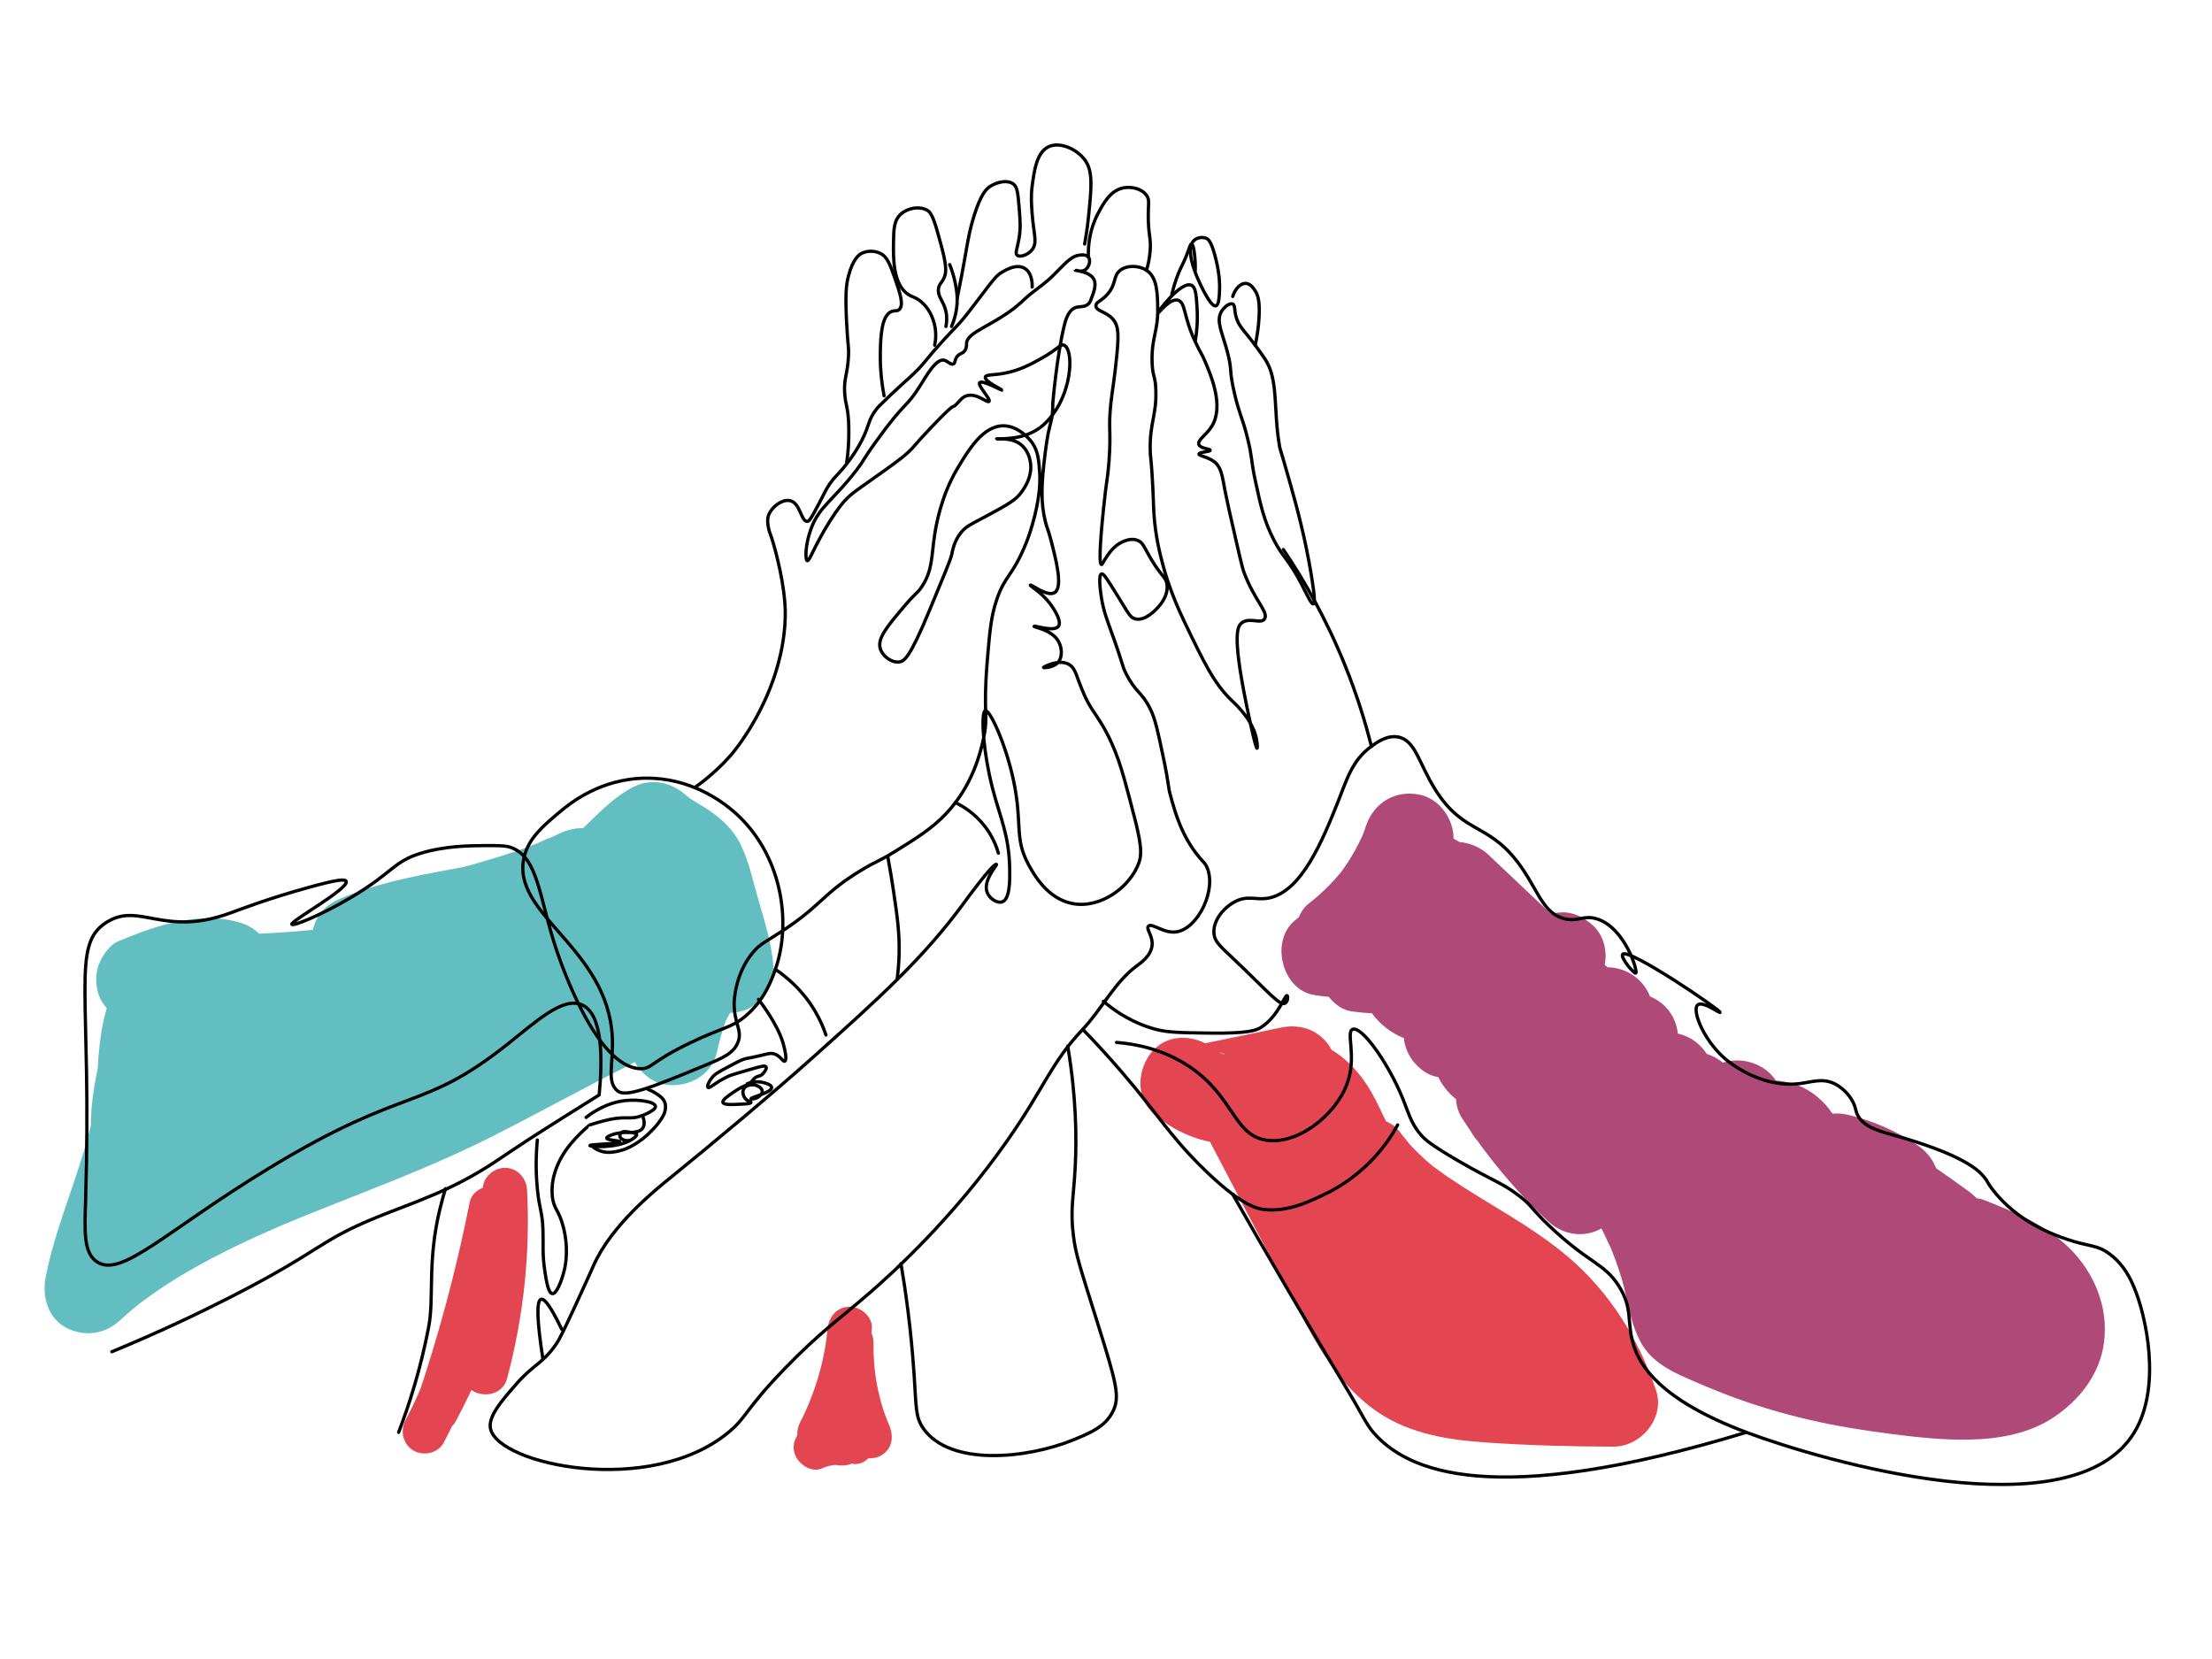 <?xml version="1.0" encoding="UTF-8"?> <!-- Generator: Adobe Illustrator 24.0.2, SVG Export Plug-In . SVG Version: 6.00 Build 0) --> <svg xmlns="http://www.w3.org/2000/svg" xmlns:xlink="http://www.w3.org/1999/xlink" version="1.1" id="Laag_1" x="0px" y="0px" viewBox="0 0 1336 1002" style="enable-background:new 0 0 1336 1002;" xml:space="preserve"> <style type="text/css"> .st0{fill:#63BEC2;} .st1{fill:#E34551;} .st2{fill:#AF4A78;} .st3{fill:none;stroke:#000000;stroke-width:1.968;stroke-linecap:round;stroke-linejoin:round;stroke-miterlimit:10;} </style> <g> <g> <path class="st0" d="M98.29,614.76c-0.33,0.14-6.44,2.59-3.04,1.31c1.02-0.38,2.03-0.79,3.05-1.17c1.97-0.73,3.95-1.43,5.94-2.08 c4.29-1.4,8.64-2.62,13.04-3.57c1.98-0.43,4.01-0.67,5.98-1.11c-8.3,1.83-1.54,0.25,0.98,0.15c2.11-0.09,4.19-0.01,6.3,0.1 c4.44,0.24-5.39-1.48-2.55-0.3c0.9,0.38,2.1,0.52,3.03,0.81c0-17.2,0-34.4,0-51.6c-8.69,3.32-17.27,6.95-25.7,10.9 c-10.2,4.78-15.68,19.76-12.3,30.22c3.67,11.34,13.63,19.5,25.8,19.64c39.59,0.47,79.11-2.87,118.22-8.96 c17.83-2.78,35.27-6.85,52.9-10.59c14.92-3.17,30.14-4.68,45.17-7.3c17.58-3.07,36.42-7.71,51.09-18.33 c8.93-6.47,14.31-15.2,12.77-26.66c-1.43-10.61-8.87-19.11-19.17-22.25c-8.67-2.64-17-2.23-25.76-1.05 c-3.91,0.53-7.79,1.17-11.68,1.81c-0.54,0.09-1.09,0.18-1.63,0.27c-2.92,0.44-2.17,0.34,2.26-0.3c-1.2-0.38-3.5,0.24-4.74,0.27 c4.5,16.62,9,33.24,13.51,49.86c14.23-9.82,30.14-16.96,44-27.34c4.82-3.61,8.54-7.08,10.95-12.8c2.24-5.32,3.18-11.78,1.35-17.42 c-3.66-11.32-13.64-19.53-25.8-19.64c-14.02-0.13-27.78,3.26-40.84,8.12c-11.43,4.26-22.6,9.25-34.49,12.12 c6.87,16.3,13.75,32.6,20.62,48.91c2.76-1.81,5.62-3.26,8.53-4.79c4.89-2.56-5.17,1.96-0.38,0.11c1.79-0.69,3.57-1.4,5.36-2.08 c8.01-3.06,16.12-6.12,23.63-10.29c12.25-6.8,17.31-24.65,9.6-36.61c-8.3-12.88-23.16-16.25-36.61-9.6 c-2.57,1.27-5.16,2.5-7.77,3.68c-1.19,0.54-2.49,0.97-3.63,1.59c6.54-3.58,2.28-0.97,0.46-0.24c-5.08,2.03-10.22,3.9-15.39,5.66 c-11.49,3.91-23.16,7.26-34.88,10.37c-22.78,6.03-45.82,11.07-68.59,17.16c4.74,17.2,9.48,34.4,14.23,51.6 c31.99-13.02,66.68-15.92,100.03-23.86c17.47-4.16,35.87-9.64,51.41-18.81c7.88-4.65,14.82-10.97,21.33-17.35 c2.79-2.73,5.55-5.5,8.5-8.07c5.38-4.69-3.6,2.11,0.26-0.29c1.64-1.02,3.23-2.07,4.94-2.99c-10.81-1.39-21.62-2.79-32.43-4.18 c6.75,5.9,14,10.86,21.6,15.53c1.15,0.71,2.28,1.47,3.42,2.19c3.65,2.32-5.35-5.09-1.68-1.21c0.4,0.42,0.82,0.86,1.24,1.25 c2.72,2.46-3.57-5.44-2.15-2.9c0.76,1.35,1.61,2.66,2.37,4.01c1.76,3.14-1.27-3.1-1.27-3.09c0.43,0.35,0.72,1.99,0.89,2.52 c0.73,2.24,1.29,4.52,1.85,6.81c1.32,5.37,2.83,10.67,4.39,15.97c3.22,10.94,6.5,21.87,8.1,33.19c8.6-11.29,17.2-22.58,25.8-33.87 c-19.35,0.14-35.28,10.1-45.65,26.11c-7.21,11.13-10.78,24.66-13.81,37.44c17.2,4.74,34.4,9.48,51.6,14.23 c1.47-9.09,2.54-17.89-0.19-26.9c-2.69-8.87-8.72-17.07-17.04-21.42c-12.71-6.65-27.45-5.3-40.5-0.37 c-26.52,10.03-51.61,24.63-76.52,37.99c-16.01,8.59-32.09,17.09-48.61,24.67c-2.95,1.35-5.92,2.68-8.89,3.99 c-1.85,0.81-3.7,1.62-5.56,2.41c-0.7,0.3-1.4,0.6-2.1,0.9c-2.97,1.29,6.51-2.72,1.46-0.61c-6.92,2.88-13.86,5.71-20.82,8.49 c-30.21,12.06-60.66,23.59-90.19,37.28c-32.29,14.97-63.18,33.19-89.48,57.39c14.91,8.68,29.82,17.36,44.72,26.03 c5.68-29.37,18.09-56.77,25.74-85.59c4.26-16.05,6.54-32.49,7.37-49.06c0.19-3.79,0.35-7.58,0.6-11.37 c0.12-1.73,0.25-3.47,0.41-5.2c0.21-2.19,1.72-6.69-0.12,0.24c0.89-3.33,1.22-6.81,2.17-10.15c0.08-0.27,1.32-5.01,1.64-4.99 c-1.62,3.64-1.82,4.13-0.6,1.46c0.53-1.1,1.09-2.18,1.68-3.25c-16.62-4.5-33.24-9-49.86-13.51c0.99-7.76,0.24-1.95-0.07-0.13 c-0.3,1.76-0.63,3.52-0.97,5.27c-0.7,3.55-1.49,7.08-2.3,10.6c-1.58,6.83-3.29,13.62-4.8,20.46c-3.37,15.31-6.13,31.29-4.79,47 c0.82,9.63,4.58,18.03,13.25,23.1c8.07,4.72,18.97,5.03,27.01,0c27.11-16.97,42.95-49.02,51.27-78.94 c3.59-12.9-3.39-26.46-15.49-31.57c-11.04-4.66-28.12-1.29-33.41,10.95c-6.7,15.47-13.98,30.67-20.28,46.32 c-6.43,15.95-10.55,31.86-12.52,48.96c-0.48,4.16,1.58,9.97,3.65,13.51c2.94,5.03,7.49,8.71,12.8,10.95 c9.88,4.17,21.49,2.07,29.23-5.53c25.92-25.45,37.18-59.29,53.15-90.92c-16.3-6.87-32.6-13.75-48.91-20.62 c-1.14,3.89-2.45,7.71-3.94,11.48c-2.47,6.25,2.1-4.45-0.16,0.41c-0.93,2-1.82,4.02-2.77,6.01c-3.36,7.03-6.98,13.93-10.47,20.89 c-7.8,15.56-15.55,31.84-18.35,49.16c-1.77,10.95,0.36,20.99,9.59,28.13c9,6.96,19.71,6.79,29.72,2.09 c19.28-9.05,35.56-24.71,49.98-40.09c13.83-14.77,26.45-30.63,40.42-45.26c13.73-14.39,8.03-39.41-11.81-44.72 c-11.7-3.14-23.56-1.47-35.05,1.69c-4.08,1.12-8.12,2.38-12.25,3.31c-0.95,0.21-1.91,0.39-2.86,0.59 c-4.01,0.85,2.74-0.64,2.88-0.37c-0.03-0.05-6.27-0.06-6.83-0.13c7.7,13.42,15.4,26.84,23.1,40.26c2.3-3.36-5.19,5.94-0.99,1.38 c0.76-0.83,1.56-1.62,2.38-2.38c1.02-0.95,2.14-1.79,3.16-2.73c1.6-1.29,0.62-0.53-2.94,2.27c0.69-0.51,1.4-1.02,2.1-1.51 c5.13-3.58,10.61-6.66,16.18-9.5c2.77-1.41,5.58-2.76,8.41-4.05c1.69-0.77,3.4-1.68,5.16-2.29c-1.28,0.54-2.57,1.08-3.85,1.62 c0.83-0.35,1.67-0.69,2.51-1.04c5.16-2.1,10.38-4.06,15.64-5.87c-6.87-16.3-13.75-32.6-20.62-48.91 c-2.43,1.06-4.87,2.07-7.29,3.15c-10.27,4.58-15.63,19.91-12.3,30.22c3.49,10.79,13.78,20.33,25.8,19.64 c34.65-1.97,69.43-6.82,103.13-15.14c16.45-4.06,32.7-9.04,48.43-15.35c15.41-6.18,31.85-12.83,45.39-22.66 c3.97-2.88,7.73-6.02,11.49-9.16c1.14-0.95,2.29-1.88,3.44-2.83c2.93-2.42-2.7,2.13-2.74,2.12c0.13,0.06,1.97-1.41,2.26-1.6 c1.32-0.89,2.7-1.62,4.06-2.43c3.16-1.88-3.99,1.65-3.75,1.55c1.26-0.49,4.35-0.84-1.02-0.13c-3.87,0.51-7.24,0.35-11.71-2.2 c-2.51-1.43-6.07-4.41-7.08-7.05c0.39,1.03,1.12,2.01,1.56,3.04c1.39-10.81,2.79-21.62,4.18-32.43c-2.08,2.07-4.2,4.09-6.41,6.03 c-0.85,0.75-1.7,1.48-2.57,2.21c-0.41,0.34-4.77,3.8-1.16,1c3.58-2.77-0.71,0.47-1.17,0.8c-0.86,0.61-1.72,1.21-2.59,1.8 c-2.13,1.44-4.3,2.81-6.51,4.12c-4.06,2.41-8.26,4.6-12.53,6.62c-1.78,0.84-4.06,2.44-6.01,2.72c1.59-0.23,5.83-2.42,1.67-0.72 c-1.13,0.46-2.26,0.91-3.39,1.36c-20.01,7.91-40.42,14.74-59.5,24.81c-11.78,6.22-15.89,21.7-10.95,33.41 c5.33,12.63,18.36,18.35,31.57,15.49c14.39-3.11,28.1-9.29,42.24-13.35c3.88-1.11,7.79-2.14,11.73-2.97 c1.68-0.35,4.74-0.29,6.2-1.13c-0.57,0.33-7.75,0.78-3.32,0.48c0.87-0.06,1.74-0.16,2.62-0.21c1.66-0.09,3.3-0.06,4.96-0.05 c1.17,0.01,4.72,0.52-0.8-0.23c-5.4-0.74-2.13-0.39-0.95-0.04c0.77,0.23,1.63,0.49,2.41,0.68c3.49,0.81-6.34-2.93-3.85-1.59 c4.89,2.63-4.75-4.58-1.52-1.18c3.94-14.91,7.87-29.82,11.81-44.72c-61.24,16.07-130.02,24.89-179.14,68.52 c-8.48,7.53-10.3,22.94-4.18,32.43c6.33,9.82,18.55,15.83,30.22,12.3c23.61-7.15,46.06-17.71,68.32-28.21 c12.02-5.67,15.71-22.13,10.95-33.41c-5.49-13.01-18.2-17.78-31.57-15.49c-25.22,4.31-49.44,13.68-72.75,23.96 c-23.92,10.55-46.64,23.49-66.76,40.27c-8.68,7.24-10.16,23.15-4.18,32.43c6.22,9.64,18.69,16.1,30.22,12.3 c30.02-9.91,58.42-24.16,88.75-33.18c-6.87-16.3-13.75-32.6-20.62-48.91c-14.39,6.57-27.58,15.75-41.52,23.2 c-3.87,2.07-7.78,4.06-11.76,5.89c-0.91,0.42-1.84,0.82-2.75,1.24c-4.4,2.01,6.51-2.53,2.06-0.89c-1.75,0.64-3.48,1.33-5.25,1.91 c-1.81,0.59-3.64,1.13-5.49,1.56c-0.79,0.19-1.6,0.3-2.38,0.51c-3.97,1.02,7.41-0.5,3.48-0.46c-1.39,0.02-2.81,0.02-4.2,0.05 c-3.81,0.08,7.66,1.23,4.06,0.49c-2.15-0.44-5.73-2.37,3.65,1.74c3.2,12.2,6.4,24.41,9.6,36.61c0.49-0.68,4.37-6.4,1.77-2.48 c-2.57,3.87,1.46-1.7,2.04-2.39c2.16-2.55,4.39-5.04,6.68-7.48c5.06-5.41,10.38-10.58,15.79-15.64 c10.74-10.04,21.87-19.66,32.44-29.89c9.61-9.29,10.05-24.84,2.09-35.13c-8.7-11.27-22.12-12.41-34.52-6.89 c-38.13,16.98-68.74,47.07-101.17,72.58c12.61,12.61,25.23,25.23,37.84,37.84c17.44-14.65,34.51-29.74,49.6-46.86 c9.25-10.5,11.11-27.64,0-37.84c-5.1-4.68-11.79-8.16-18.92-7.84c-7.56,0.34-13.02,3.21-18.92,7.84c-3.98,3.12,5.4-4.05,1.26-0.98 c-0.9,0.67-1.79,1.35-2.69,2.01c-2.04,1.51-4.09,2.99-6.14,4.47c-3.9,2.8-7.83,5.55-11.75,8.31 c-10.24,7.21-20.32,14.58-30.16,22.33c-17.07,13.46-33.67,29.66-43.05,49.57c-4.18,8.87-5.16,18.19,0,27.01 c4.85,8.29,13.61,13.02,23.1,13.25c25.93,0.62,48.29-13.71,71-24.12c5.75-2.64,10.69-10.14,12.3-15.99 c1.76-6.41,0.97-14.93-2.7-20.62c-3.68-5.71-9.17-10.74-15.99-12.3c-7.51-1.71-13.61-0.27-20.62,2.7 c-5.19,2.2-10.15,4.78-14.93,7.77c-11.85,7.43-17.6,24.2-9.6,36.61c8.27,12.83,23.19,16.31,36.61,9.6 c9-4.5,17.74-9.55,25.83-15.55c10.83-8.02,16.51-20.24,10.95-33.41c-4.67-11.07-19.2-20.56-31.57-15.49 c-6.07,2.49-12.12,5.04-18.16,7.61c9,15.4,18.01,30.81,27.01,46.21c8.14-4.25,16.3-8.47,24.22-13.14 c-9-15.4-18.01-30.81-27.01-46.21c-2.04,1.3-4.07,2.62-6.09,3.95c-11.68,7.68-17.72,24.02-9.6,36.61 c8.07,12.51,23.42,16.73,36.61,9.6c6.76-3.66,13.54-7.27,19.72-11.88c5.79-4.32,10.3-8.75,12.3-15.99 c1.76-6.41,0.97-14.93-2.7-20.62c-7.72-11.97-23.84-17.43-36.61-9.6c-10.45,6.41-20.75,13.04-31.28,19.32 c-12.02,7.17-17.48,24.39-9.6,36.61c7.8,12.09,23.75,17.27,36.61,9.6c10.53-6.28,20.83-12.91,31.28-19.32 c-9-15.4-18.01-30.81-27.01-46.21c-6.17,4.61-12.96,8.22-19.72,11.88c9,15.4,18.01,30.81,27.01,46.21 c2.02-1.33,4.05-2.65,6.09-3.95c11.78-7.53,17.65-24.13,9.6-36.61c-7.83-12.15-23.7-17.2-36.61-9.6 c-7.92,4.66-16.07,8.88-24.22,13.14c-12.43,6.49-17.17,24.86-9.6,36.61c3.68,5.71,9.17,10.74,15.99,12.3 c7.5,1.71,13.61,0.28,20.62-2.7c5.88-2.5-5.58,2.3,0.32-0.13c1.68-0.69,3.37-1.39,5.05-2.09c-6.87-16.3-13.75-32.6-20.62-48.91 c-8.1,5.99-16.83,11.04-25.83,15.54c9,15.4,18.01,30.81,27.01,46.21c4.78-3,9.73-5.57,14.93-7.77c-9-15.4-18.01-30.81-27.01-46.21 c-8.91,4.09-17.56,8.73-26.48,12.8c-3.28,1.5,0.54-0.41,1.73-0.72c-1.05,0.27-2.1,0.83-3.12,1.21c-2.31,0.86-4.66,1.64-7.03,2.31 c-1.45,0.41-5.45,2.05-7,1.58c1.33,0.4,6.57-0.62,1.72-0.38c-1.27,0.06-2.53,0.05-3.8,0.02c7.7,13.42,15.4,26.84,23.1,40.26 c2.04-4.33,4.42-8.45,7.16-12.37c0.64-0.92,1.25-2,2.04-2.81c-1.13,1.17-3.9,4.9-1.13,1.56c1.67-2.01,3.41-3.97,5.2-5.88 c6.94-7.38,14.68-13.89,22.61-20.17c2.5-1.98-5.55,4.17-1.23,0.97c1.01-0.75,2.01-1.51,3.02-2.26c2.01-1.49,4.04-2.97,6.07-4.43 c4.21-3.03,8.45-6.01,12.69-9c9.42-6.63,18.7-13.39,27.76-20.5c-12.61-12.61-25.23-25.23-37.84-37.84 c-15.08,17.11-32.16,32.21-49.6,46.86c-10.76,9.04-10.02,28.65,0,37.84c5.1,4.68,11.79,8.16,18.92,7.84 c7.55-0.34,13.03-3.2,18.92-7.84c15.33-12.05,30.32-24.55,45.49-36.81c-1.08,0.88-4.05,3.09-1.27,1c0.93-0.69,1.85-1.4,2.78-2.09 c1.85-1.38,3.72-2.75,5.59-4.09c3.95-2.83,7.97-5.58,12.06-8.21c8.22-5.28,16.76-10.03,25.7-14.01 c-10.81-14.01-21.62-28.02-32.43-42.03c-23.16,22.39-48.21,42.27-67.09,68.7c-7.74,10.84-2.81,31.17,9.6,36.61 c12.55,5.51,24.27,6.2,37.6,2.82c10.6-2.69,20.8-7.56,30.5-12.52c15.6-7.97,30.09-18.28,46.02-25.55 c5.5-2.51,10.99-10.24,12.3-15.99c1.36-5.98,1.05-11.74-1.35-17.42c-5.04-11.95-18.68-19.32-31.57-15.49 c-30.33,9.02-58.73,23.28-88.75,33.18c8.68,14.91,17.36,29.82,26.03,44.72c0.97-0.81,1.95-1.59,2.92-2.39 c3.75-3.08-5.04,3.72-1.29,1.01c2.2-1.59,4.39-3.19,6.64-4.71c4.77-3.24,9.68-6.28,14.67-9.17c10.67-6.18,21.72-11.68,33-16.65 c1.42-0.63,2.91-1.17,4.3-1.86c-1.17,0.5-2.35,0.99-3.52,1.49c0.96-0.4,1.91-0.79,2.87-1.18c2.86-1.16,5.73-2.29,8.61-3.38 c5.59-2.11,11.23-4.09,16.93-5.91c10.08-3.21,20.34-5.94,30.77-7.72c-6.87-16.3-13.75-32.6-20.62-48.91 c-9.83,4.64-19.69,9.17-29.63,13.56c-3.38,1.49,4.66-1.89,1.24-0.52c-1.15,0.46-2.3,0.95-3.45,1.41c-2.59,1.04-5.2,2.06-7.82,3.03 c-5.24,1.95-10.53,3.73-15.88,5.34c8.68,14.91,17.36,29.82,26.03,44.72c1.31-1.16,2.63-2.3,3.98-3.41 c5.36-4.39-3.94,2.76-0.16,0.13c2.96-2.07,5.91-4.14,8.99-6.04c5.96-3.69,12.17-6.98,18.51-9.96c1.74-0.82,3.49-1.61,5.24-2.38 c6.65-2.93-4.1,1.6,0.31-0.13c3.66-1.44,7.32-2.88,11.02-4.22c7.05-2.54,14.19-4.85,21.37-6.99 c28.44-8.48,57.57-14.22,86.26-21.75c19.91-5.22,25.46-30.38,11.81-44.72c-16.78-17.62-43.6-14.37-64.82-8.82 c-15.84,4.14-30.97,11.2-46.97,14.66c6.87,16.3,13.75,32.6,20.62,48.91c4.9-2.59,9.89-5.01,14.97-7.24 c0.97-0.43,1.96-0.83,2.93-1.27c-6.88,3.08-2.9,1.24-1.31,0.59c2.38-0.96,4.77-1.9,7.17-2.82c9-3.45,18.1-6.65,27.02-10.32 c22.52-9.27,42.75-20.75,60.21-38.06c4.2-4.16,6.58-9.59,7.36-15.36c0.86-6.42-0.61-11.11-3.18-17.06 c-5.29-12.25-18.55-20.11-31.71-19.93c-9.59,0.13-18.71,4.3-26.29,9.91c-3.93,2.9-7.75,5.95-11.5,9.09 c-1.18,0.99-2.38,1.95-3.54,2.95c-2.92,2.52,6.52-4.41,1.71-1.39c-6.69,4.21-13.59,8.03-20.7,11.48 c-3.63,1.76-7.4,3.24-11.03,5.01c7.34-3.58,1.24-0.55-0.73,0.23c-2.42,0.95-4.85,1.88-7.28,2.77c-8.2,3.01-16.53,5.68-24.93,8.08 c-17.26,4.93-34.84,8.74-52.54,11.67c-4.92,0.81-9.84,1.54-14.77,2.24c-3.48,0.49,5.98-0.77,2.5-0.34 c-1.27,0.16-2.55,0.32-3.82,0.48c-2.52,0.31-5.04,0.6-7.56,0.87c-9.14,0.99-18.31,1.73-27.49,2.25c4.5,16.62,9,33.24,13.51,49.86 c2.42-1.08,4.87-2.08,7.29-3.15c5.49-2.41,11.01-10.33,12.3-15.99c1.36-5.98,1.05-11.74-1.35-17.42 c-4.88-11.57-18.89-19.86-31.57-15.49c-28.6,9.85-62.01,22.74-79.74,48.7c-5.29,7.75-4.57,19.2,0,27.01 c5.2,8.88,13.41,12.1,23.1,13.25c9.63,1.15,19.73-1.48,28.96-4.1c3.77-1.07,7.53-2.19,11.38-2.94c1.03-0.2,4.58-0.73-0.12-0.06 c-4.66,0.66-1.26,0.16-0.2,0.2c0.82,0.03,1.79,0.13,2.6,0.06c2.6-0.23-7.13-1.34-2.75-0.17c-3.94-14.91-7.87-29.82-11.81-44.72 c-13.6,14.25-25.92,29.67-39.33,44.1c-6.73,7.23-13.69,14.27-21.2,20.7c-0.95,0.81-1.9,1.61-2.86,2.39 c-3.33,2.72-0.18-0.04,1.38-1c-2.01,1.23-3.84,2.83-5.81,4.15c-3.75,2.51-7.66,4.73-11.75,6.65c13.1,10.07,26.2,20.15,39.31,30.22 c1.3-8.05,3.75-15.63,6.65-23.23c2.09-5.5-2.62,5.7-0.13,0.34c0.93-2,1.83-4.02,2.77-6.01c1.67-3.51,3.42-6.99,5.18-10.46 c7.98-15.75,16.26-31.59,21.24-48.6c3.76-12.83-3.52-26.51-15.49-31.57c-11.58-4.89-27.39-0.99-33.41,10.95 c-7.34,14.53-13.45,29.64-20.67,44.23c-3.55,7.16-7.36,14.2-11.73,20.9c-1.01,1.55-2.05,3.09-3.13,4.6 c-0.61,0.86-1.24,1.72-1.87,2.57c2.59-3.3,3-3.85,1.25-1.65c-2.78,3.26-5.57,6.44-8.63,9.44c15.23,6.31,30.45,12.61,45.68,18.92 c0.72-6.23-1.19,6.25,0.04,0.07c0.35-1.76,0.66-3.52,1.04-5.27c0.71-3.24,1.56-6.45,2.49-9.63c1.99-6.76,4.41-13.38,7.04-19.91 c0.65-1.61,2.3-7.15,0.14-0.44c0.46-1.45,1.23-2.85,1.84-4.24c1.35-3.09,2.73-6.16,4.12-9.23c2.95-6.53,5.94-13.05,8.79-19.63 c-16.3-6.87-32.6-13.75-48.91-20.62c-1.56,5.62-3.51,11.08-5.57,16.53c-1.91,5.05,2.71-6.03,0.46-1.05 c-0.61,1.34-1.21,2.68-1.84,4.01c-1.38,2.9-2.85,5.76-4.43,8.57c-1.56,2.79-3.23,5.52-5.01,8.17c-0.77,1.15-1.94,2.32-2.5,3.56 c0.82-1.05,1.63-2.09,2.45-3.14c-0.58,0.74-1.18,1.47-1.79,2.19c-1.77,2.1-3.65,4.11-5.66,5.99c-0.95,0.89-2.1,1.67-2.99,2.61 c3.74-2.82,4.51-3.44,2.32-1.86c-0.69,0.48-1.4,0.93-2.12,1.37c13.42,7.7,26.84,15.4,40.26,23.1c-0.15-1.82,0.05-21.3,0.49-21.19 c-0.16,1.19-0.32,2.37-0.47,3.56c0.18-1.19,0.37-2.38,0.57-3.56c0.25-1.49,0.53-2.97,0.81-4.45c0.69-3.58,1.47-7.14,2.29-10.7 c3.58-15.61,7.21-30.94,9.25-46.86c0.72-5.6-2.51-12.03-5.75-16.21c-3.42-4.42-8.3-8.31-13.9-9.59 c-11.31-2.58-24.46,1.58-30.22,12.3c-9.13,16.98-11.81,35.1-12.79,54.13c-0.18,3.51-0.33,7.02-0.53,10.53 c-0.12,2.06-0.26,4.12-0.44,6.18c-0.08,0.92-1.16,5.66-0.66,6.21c0.15-1.2,0.31-2.4,0.46-3.59c-0.18,1.17-0.37,2.34-0.57,3.5 c-0.3,1.75-0.63,3.49-0.98,5.22c-0.76,3.76-1.64,7.49-2.59,11.21c-7.6,29.45-20.4,57.35-26.19,87.3 c-2.19,11.33,1.34,24.43,12.3,30.22c10.86,5.74,23.36,4.16,32.43-4.18c2.41-2.22,4.86-4.4,7.37-6.52 c1.35-1.14,2.72-2.27,4.09-3.38c0.59-0.48,1.2-0.94,1.78-1.42c2.6-2.14-4.52,3.4-1.81,1.39c5.55-4.11,11.14-8.12,16.94-11.87 c11.8-7.64,24.12-14.44,36.7-20.71c6.63-3.3,13.33-6.45,20.08-9.49c3.15-1.42,6.31-2.81,9.48-4.19c1.47-0.64,2.93-1.27,4.4-1.89 c0.73-0.31,1.47-0.62,2.21-0.94c-2.03,0.88-5.09,2.14-1.23,0.53c13.24-5.52,26.59-10.78,39.93-16.04 c28.38-11.19,56.77-22.49,84.03-36.22c27.91-14.05,55.22-29.23,83.17-43.24c3.48-1.74,8.16-5.13,12.01-5.7 c0.92-0.14-6.73,2.68-4.23,1.79c0.73-0.26,1.45-0.58,2.17-0.85c1-0.38,2.01-0.74,3.03-1.08c2.08-0.69,4.18-1.17,6.3-1.7 c3.62-0.91-8.18,0.45-3.2,0.44c0.68,0,2.29,0.27,2.87,0.04c-0.89,0.35-8.31-1.73-4.22-0.36c-3.18-1.07-6.27-2.57-8.65-5.03 c2.68,2.78-3.9-5.85-2.43-3.14c0.32,0.59-2.88-7.61-1.87-4.4c0.06,0.19,0.26,1.51,0.38,1.56c-0.27-0.11-0.43-6.64-0.68-4.89 c-0.09,0.61,0.06,1.37,0.06,1.99c0,0.73-0.13,1.48-0.1,2.2c0.14,2.6,1.19-7.64,0.4-2.76c-1.19,7.32-1.19,13.98,2.7,20.62 c3.25,5.55,9.61,10.84,15.99,12.3c13.72,3.12,29.46-4.12,32.92-18.69c1.07-4.52,2.17-9.03,3.52-13.48 c0.74-2.44,1.6-4.83,2.46-7.23c1.46-4.05-2.53,5.12-1,2.38c0.59-1.06,1.05-2.2,1.63-3.27c0.47-0.87,0.96-1.73,1.49-2.58 c1.46-2.32,3.5-3.3-1.5,1.64c1.1-1.08,6.16-5.75,2.08-2.58c-3.88,3.01-0.9,0.93,0.04,0.24c1.69-0.86,1.29-0.74-1.18,0.37 c-2.53,1-2.9,1.17-1.09,0.51c0.17-0.04,3.38-1.03,3.44-0.85c0.06,0.18-8.38,0.62-2.03,0.58c8.51-0.06,15.88-3.91,21.01-10.54 c5.64-7.3,6.04-14.48,4.79-23.33c-1.64-11.63-5.06-22.84-8.36-34.08c-3.38-11.53-5.64-23.24-11-34.1 c-4.35-8.82-11.67-15.47-19.72-20.84c-2.54-1.7-5.21-3.18-7.79-4.8c-1.62-1.01-3.17-2.11-4.75-3.17 c-3.06-2.06,2.41,1.61,2.34,1.86c0.03-0.09-3.12-2.63-3.26-2.75c-9.29-8.13-21.4-10.13-32.43-4.18 c-7.94,4.28-14.92,10.36-21.38,16.62c-2.82,2.74-5.58,5.54-8.49,8.19c-1.28,1.16-2.6,2.26-3.91,3.37 c-1.58,1.28-0.76,0.63,2.48-1.94c-0.8,0.58-1.62,1.13-2.46,1.66c-3.45,2.18-8.29,3.25-11.41,5.72c3.6-1.5,4.46-1.87,2.57-1.11 c-0.77,0.31-1.54,0.62-2.31,0.91c-2.06,0.8-4.15,1.55-6.24,2.26c-7.91,2.71-16,4.89-24.15,6.79 c-32.84,7.65-66.93,10.66-98.39,23.47c-6.72,2.74-12.18,5.79-15.99,12.3c-3.36,5.74-4.78,14.19-2.7,20.62 c4.49,13.88,18.43,22.56,32.92,18.69c48.06-12.85,97.63-21.37,142.6-43.61c-9-15.4-18.01-30.81-27.01-46.21 c-1.43,0.79-2.87,1.56-4.34,2.27c-0.98,0.47-1.98,0.93-2.98,1.36c1.12-0.47,2.25-0.95,3.37-1.42c-2.95,0.21-7.23,2.8-9.96,3.86 c-7.97,3.11-16.05,6.25-23.23,10.98c-11.21,7.38-16.28,20.77-10.95,33.41c5.24,12.41,18.46,18.66,31.57,15.49 c11.33-2.74,22.01-7.4,32.88-11.52c5.32-2.02,10.7-3.91,16.22-5.33c1.36-0.35,2.73-0.68,4.1-0.96c1.08-0.23,5.96-0.65,1.41-0.37 c-4.64,0.28,0.42,0.01,1.44-0.05c1.68-0.1,3.36-0.12,5.05-0.1c-4.5-16.62-9-33.24-13.51-49.86c-13.86,10.38-29.77,17.52-44,27.34 c-9.48,6.54-16.11,18.42-12.3,30.22c3.59,11.08,13.7,19.89,25.8,19.64c7.53-0.15,15-1.6,22.41-2.84c2.79-0.47,4.14,0.75-1.46,0.11 c1.23,0.14,2.69-0.28,3.94-0.33c0.81-0.04,3.08-0.48,3.82,0.01c-1.39-0.2-2.79-0.4-4.18-0.59c0.95,0.18,1.89,0.42,2.81,0.74 c-2.13-16.3-4.26-32.6-6.39-48.91c-2.56,1.86-5.24,3.5-8.07,4.94c-0.58,0.3-1.18,0.56-1.75,0.86c-3.69,1.94,2.68-1.06,2.75-1.09 c-1.52,0.87-3.44,1.34-5.1,1.91c-7.07,2.43-14.37,4.11-21.7,5.51c-14.88,2.83-29.97,4.36-44.85,7.16 c-16.58,3.12-32.89,7.41-49.55,10.22c-4.5,0.76-9.01,1.47-13.52,2.14c-2.02,0.3-4.33,1.02-6.35,0.9c0.58,0.03,6.5-0.83,1.65-0.23 c-1.52,0.19-3.04,0.39-4.56,0.57c-9.13,1.11-18.28,2.04-27.44,2.79c-20.57,1.68-41.21,2.43-61.85,2.19 c4.5,16.62,9,33.24,13.51,49.86c2.67-1.25,6.25-2.23,8.67-3.91c-1.34,0.93-4.29,1.75-1.08,0.49c1.77-0.7,3.54-1.4,5.32-2.08 c10.72-4.1,20.2-13.33,19.64-25.8c-0.54-12.03-7.97-22.25-19.64-25.8c-24.58-7.47-51.35,1.68-73.97,11.25 c-5.72,2.42-10.74,10.32-12.3,15.99c-1.76,6.41-0.97,14.93,2.7,20.62c3.68,5.71,9.17,10.74,15.99,12.3 C85.19,619.16,91.28,617.72,98.29,614.76L98.29,614.76z"></path> </g> </g> <g> <g> <path class="st1" d="M696.49,672.29c14.56,13.02,34.05,20.34,53.71,18.23c10.9-1.17,20.68-3.68,30.4-8.96 c9.67-5.25,16.88-12.84,23.27-21.61c6.22-8.54,3.84-22.03-2.09-29.72c-6.82-8.82-17.36-11.82-28.13-9.59 c-15.53,3.22-31.05,6.43-46.58,9.65c-10.98,2.28-20.14,14.68-19.64,25.8c0.56,12.39,8.06,21.73,19.64,25.8 c10.94,3.85,22.37,2.71,33.5,0.66c3.6-0.66,7.15-1.55,10.73-2.29c1.02-0.21,2.04-0.41,3.07-0.6c2.88-0.47,2.04-0.38-2.52,0.28 c1.42,0.18,3.09-0.27,4.56-0.27c1.01,0,2.01,0.04,3.01,0.13c-4.6-0.73-5.49-0.79-2.64-0.19c0.66,0.17,1.31,0.37,1.96,0.59 c2.49,0.93,1.28,0.41-3.63-1.56c0.53,0.47,1.92,1.07,2.56,1.41c0.55,0.34,1.08,0.7,1.61,1.08c-4.09-3.26-5.14-4.05-3.14-2.37 c1.59,1.68,3.2,3.29,4.73,5.03c-6.65-7.55-0.78-0.68,0.72,1.88c5.34,9.11,9.07,19.07,14.53,28.12 c8.44,14.01,19.83,24.49,35.43,29.79c10.72,3.64,24.95-2.32,30.22-12.3c6.01-11.38,3.58-22.71-4.18-32.43 c-4.37-5.46-8.73-10.93-13.1-16.39c-3.84-4.8-12.98-8.1-18.92-7.84c-6.04,0.27-11.4,2.03-16.21,5.75 c-9.63,7.44-14.81,23.74-6.89,34.52c10.24,13.93,21.73,24.93,35.46,35.34c10.69,8.11,22.2,15.05,33.7,21.94 c11.58,6.94,23.22,13.85,34.09,21.88c0.61,0.45,1.2,0.94,1.83,1.36c0.23,0.15-4.64-3.69-2.42-1.86c1.37,1.12,2.76,2.21,4.11,3.36 c2.68,2.27,5.27,4.63,7.79,7.08c2.51,2.45,4.94,4.98,7.28,7.6c1.08,1.21,2.14,2.43,3.18,3.67c0.69,0.83,1.37,1.67,2.05,2.51 c2.26,2.76-0.63-0.61-1.21-1.58c4.02,6.72,8.89,12.82,12.61,19.78c1.91,3.56,3.37,7.39,5.3,10.92c0.09,0.16-2.17-5.41-1.13-2.66 c0.48,1.26,1,2.51,1.47,3.77c0.76,2.02,1.46,4.06,2.13,6.11c8.6-11.29,17.2-22.58,25.8-33.87c-22.38-0.06-44.75-0.69-67.1-1.94 c-4.84-0.27-9.68-0.54-14.5-0.94c-2.3-0.19-4.59-0.44-6.88-0.65c-4.68-0.43,1.43,0.17,1.98,0.3c-1.65-0.39-3.43-0.53-5.09-0.84 c-4.47-0.83-8.91-1.92-13.21-3.4c0.16,0.05-3.06-1.26-3.19-1.18c0.97-0.67,5.18,2.46,1.72,0.64c-2.38-1.25-4.72-2.5-6.97-3.98 c-0.8-0.52-1.68-1.34-2.51-1.74c0.41,0.2,5.02,4.25,1.82,1.38c-1.51-1.36-3.05-2.66-4.51-4.09c-1.45-1.43-2.85-2.91-4.2-4.43 c-0.68-0.77-1.32-1.57-2-2.33c-3.7-4.16,3.62,5.12,0.38,0.55c-5.14-7.25-9.73-14.77-13.98-22.58 c-10.17-18.7-19.87-37.67-29.78-56.51c-11.85-22.52-23.69-45.05-35.54-67.57c-12.2,12.2-24.41,24.41-36.61,36.61 c4.67,2.98,9.26,6.06,13.76,9.29c2.24,1.61,4.4,3.39,6.68,4.93c-6.52-4.4,0.69,0.57,2.42,1.97c8.8,7.16,17.2,14.82,25.14,22.93 c7.76,7.93,14.95,16.31,21.89,24.96c2.11,2.63-4.03-5.42-0.64-0.81c0.82,1.12,1.66,2.22,2.47,3.34c1.63,2.23,3.24,4.49,4.81,6.77 c3.3,4.79,6.44,9.68,9.47,14.64c14.01-10.81,28.02-21.62,42.03-32.43c-12.32-11.09-23.84-23.03-34.41-35.81 c-1.3-1.57-2.58-3.15-3.85-4.74c-0.72-0.91-1.44-1.82-2.16-2.74c2.22,2.89,2.73,3.54,1.53,1.96c-2.42-3.27-4.86-6.53-7.2-9.86 c-4.85-6.9-9.42-13.98-13.75-21.22c-6.87-11.47-21.18-16.11-33.41-10.95c-11.43,4.82-20.06,18.97-15.49,31.57 c18.39,50.75,46.15,97.05,82.61,136.89c9.01,9.84,25.06,9.87,35.13,2.09c11.05-8.54,12.75-22.31,6.89-34.52 c-9.68-20.18-19.35-40.36-29.03-60.54c-14.01,10.81-28.02,21.62-42.03,32.43c20.35,18.02,39.71,37.12,58,57.23 c7.65,8.4,22.85,10.36,32.43,4.18c3.87-2.49,7.11-5.73,9.6-9.6c3.28-5.09,5.02-14.84,2.7-20.62 c-10.02-24.95-22.88-47.07-39.54-68.16c-3.8-4.81-13.01-8.1-18.92-7.84c-6.04,0.27-11.4,2.03-16.21,5.75 c-11.02,8.52-12.79,22.34-6.89,34.52c17.39,35.94,37.37,72.02,72.46,93.46c8.12,4.96,18.88,4.76,27.01,0 c7.53-4.4,14.15-13.99,13.25-23.1c-2.52-25.61-13.3-50.38-33.74-66.82c-10.81,14.01-21.62,28.02-32.43,42.03 c4.55,2.34,9.02,4.85,13.35,7.59c2.16,1.37,4.29,2.79,6.39,4.26c1.77,1.24,7.52,6.51,2.11,1.42c7.51,7.07,15.34,13.36,22.19,21.18 c8.78,10.02,25.23,9.74,35.13,2.09c9.83-7.6,14.53-23.51,6.89-34.52c-9.22-13.28-18.44-26.55-27.66-39.83 c-4.04-5.81-8.98-10.37-15.99-12.3c-6.41-1.76-14.93-0.97-20.62,2.7c-12.46,8.03-16.8,23.47-9.6,36.61 c7.95,14.51,18.31,27.97,30.26,39.4c10.12,9.68,27.92,10.81,37.84,0c9.62-10.48,10.81-27.51,0-37.84 c-2.49-2.38-4.91-4.82-7.23-7.37c-1.16-1.27-2.29-2.57-3.4-3.89c-0.56-0.66-1.1-1.32-1.64-1.99c-1.25-1.56-0.74-0.88,1.53,2.03 c-0.71,0.18-5.35-7.58-5.91-8.46c-1.86-2.9-3.59-5.87-5.25-8.89c-15.4,9-30.81,18.01-46.21,27.01 c9.22,13.28,18.44,26.55,27.66,39.83c14.01-10.81,28.02-21.62,42.03-32.43c-15.3-17.45-34.24-32.2-54.87-42.81 c-11.96-6.15-26.12-3.97-34.52,6.89c-7.42,9.6-8.31,26.76,2.09,35.13c3.24,2.6,6.27,5.42,9.01,8.55c0.67,0.77,1.27,1.67,1.99,2.39 c-0.75-0.74-3.33-4.66-1.4-1.67c1.27,1.96,2.55,3.89,3.69,5.94c0.64,1.15,3.39,7.21,1.73,3.09c-1.68-4.16,0.72,2.13,1.11,3.35 c0.63,1.98,1.16,3.98,1.6,6c0.22,1.01,0.36,2.04,0.59,3.05c0.73,3.17-0.8-7.21-0.26-1.72c13.42-7.7,26.84-15.4,40.26-23.1 c-1.75-1.07-3.47-2.16-5.16-3.33c-0.83-0.57-1.62-1.25-2.48-1.77c5.87,3.54,2.8,2.2,1.22,0.91c-3.12-2.57-6.09-5.32-8.92-8.21 c-3.02-3.09-5.82-6.36-8.56-9.7c-2.27-2.76,0.84,0.98,1.37,1.79c-0.55-0.85-1.23-1.65-1.83-2.47c-1.36-1.87-2.68-3.78-3.96-5.7 c-9.67-14.48-17.39-30.14-24.96-45.78c-14.01,10.81-28.02,21.62-42.03,32.43c2.16,2.73-0.22-0.01-0.93-1.23 c0.72,1.23,1.79,2.39,2.63,3.55c1.39,1.91,2.74,3.83,4.06,5.78c2.98,4.38,5.8,8.87,8.46,13.46c2.51,4.33,4.88,8.75,7.09,13.24 c1.04,2.11,2.05,4.24,3.02,6.39c0.18,0.4,2.48,5.78,0.78,1.66c-1.7-4.13,0.51,1.3,0.67,1.7c14.91-8.68,29.82-17.36,44.72-26.03 c-18.29-20.11-37.65-39.21-58-57.23c-10.06-8.91-24.21-10.53-35.13-2.09c-11.05,8.54-12.75,22.31-6.89,34.52 c9.68,20.18,19.35,40.36,29.03,60.54c14.01-10.81,28.02-21.62,42.03-32.43c-4.04-4.42-8-8.92-11.83-13.52 c-2.01-2.41-3.97-4.86-5.93-7.31c-3.03-3.79,2.5,3.33,0.51,0.69c-0.86-1.14-1.73-2.27-2.58-3.41c-7.17-9.6-13.86-19.55-20.07-29.8 c-6.06-10-11.64-20.3-16.73-30.83c-1.36-2.83-2.69-5.67-3.99-8.53c-0.59-1.3-1.17-2.6-1.74-3.91c-0.34-0.78-0.69-1.57-1.02-2.35 c0.45,1.08,0.91,2.16,1.36,3.24c-2.27-5.85-4.68-11.64-6.83-17.54c-16.3,6.87-32.6,13.75-48.91,20.62 c18.45,30.83,41.5,59.18,68.21,83.23c9.98,8.98,24.28,10.48,35.13,2.09c10.29-7.95,13.89-23.04,6.89-34.52 c-26.39-43.3-62.48-79.94-105.2-107.23c-9.6-6.13-24.67-4.26-32.43,4.18c-8.32,9.06-9.92,21.51-4.18,32.43 c21.51,40.9,42.63,82.04,64.57,122.71c9.97,18.48,21.73,36.12,38.49,49.08c19.94,15.4,43.97,19.67,68.53,21.41 c26,1.84,52.1,2.55,78.16,2.61c16.67,0.04,31.31-17.24,25.8-33.87c-10.23-30.91-28.25-59.69-53.23-80.82 c-22.31-18.88-48.28-31.77-72.35-48.05c-3.11-2.11-6.06-4.49-9.2-6.55c-0.25-0.16,4.68,3.71,2.45,1.9 c-0.77-0.63-1.56-1.24-2.33-1.87c-1.54-1.26-3.05-2.55-4.54-3.87c-2.78-2.47-5.47-5.06-8.02-7.77c-1.36-1.45-2.69-2.94-3.97-4.46 c-0.48-0.57-0.94-1.17-1.43-1.74c-2.07-2.4,4.16,5.55,0.98,1.22c-14.01,10.81-28.02,21.62-42.03,32.43 c4.37,5.46,8.73,10.93,13.1,16.39c8.68-14.91,17.36-29.82,26.03-44.72c-3.96-1.34,6.8,3.88,1.74,0.73 c-1.04-0.65-2.22-1.61-3.33-2.11c5.7,2.57,4.54,3.91,2.39,1.66c-0.92-0.96-1.85-1.91-2.75-2.88c-2.85-3.06,4.56,6.38,1.06,1.38 c-0.6-0.86-1.17-1.73-1.73-2.61c-1.34-2.12-2.56-4.31-3.73-6.52c-4.97-9.42-8.86-19.47-15.01-28.22 c-10.89-15.49-25.04-25.23-44.25-27.03c-9.26-0.87-18.69,1.32-27.7,3.3c-2.04,0.45-4.09,0.83-6.12,1.28 c-4.92,1.11,6.4-0.3,1.05-0.09c-1.66,0.07-4.42-0.37-5.96,0.08c4.65,0.75,5.56,0.84,2.73,0.26c-0.98-0.24-1.93-0.54-2.87-0.91 c0,17.2,0,34.4,0,51.6c15.53-3.22,31.05-6.43,46.58-9.65c-10.07-13.1-20.15-26.2-30.22-39.31c5.53-7.59-0.59-0.21-2.22,1.6 c-1.58,1.34-0.6,0.6,2.95-2.22c-0.68,0.5-1.37,0.97-2.08,1.43c-1.06,0.68-2.16,1.32-3.28,1.91c-2.53,1.33-4.72,0.98,1.78-0.6 c-1.2,0.29-2.42,0.88-3.61,1.24c-1.22,0.36-2.46,0.68-3.71,0.95c-6.15,1.31,3.37-0.08,1.43-0.09c-2.77-0.02-5.5,0.16-8.28,0.07 c-4.61-0.16,6.84,1.43,2.07,0.28c-1.23-0.3-2.48-0.52-3.7-0.86c-1.16-0.32-2.43-0.94-3.6-1.18c6.85,1.35,4.25,1.93,1.79,0.64 c-1.12-0.59-2.17-1.3-3.27-1.91c-3.82-2.14,5.42,4.77,0.4,0.28c-10.43-9.33-27.69-11.05-37.84,0 C687.13,644.64,685.35,662.33,696.49,672.29L696.49,672.29z"></path> </g> </g> <g> <g> <path class="st2" d="M825.04,498.78c-0.51,1.52-1.04,3.03-1.6,4.53c-0.35,0.94-2.23,5.41-0.44,1.27c1.79-4.15-0.17,0.3-0.59,1.2 c-0.68,1.45-1.39,2.89-2.12,4.31c-2.7,5.22-5.76,10.25-9.16,15.04c-0.57,0.81-3.58,4.56-0.77,1.15c2.82-3.43-0.28,0.3-0.9,1.05 c-2.05,2.46-4.19,4.85-6.43,7.15c-4.1,4.22-8.51,8.1-13.15,11.72c-4.81,3.75-8.1,13.05-7.84,18.92c0.27,6.04,2.03,11.4,5.75,16.21 c7.46,9.65,23.71,14.78,34.52,6.89c9.6-7.01,19.2-14.02,28.8-21.03c-10.81-14.01-21.62-28.02-32.43-42.03 c-12.3,10.35-24.61,20.71-36.91,31.06c-14.63,12.31-7.47,41.54,11.81,44.72c20.45,3.37,39.11,0.96,57.87-7.92 c-10.81-14.01-21.62-28.02-32.43-42.03c-4.92,5.02-9.84,10.05-14.75,15.07c-6.69,6.84-9.44,16.75-6.88,26.03 c2.24,8.15,9.79,17.37,18.69,18.69c9.91,1.46,19.52,2.04,29.24-1.22c9.28-3.11,17.62-7.97,24.49-15.01 c9.79-10.03,10.74-27.98,0-37.84c-5.1-4.68-11.79-8.16-18.92-7.84c-7.57,0.34-12.99,3.23-18.92,7.84 c-12.1,9.4-15.4,28.59-10.25,42.43c6.71,18.03,20.84,29.22,40.04,31.2c14.89,1.53,30.13-4.49,42.3-12.7 c4.68-3.16,9.12-6.65,13.84-9.73c2.23-1.45,4.54-2.72,6.86-4.02c4.66-2.6-5.76,1.58-0.6,0.24c1.53-0.4,3.03-0.88,4.58-1.23 c-8.68-14.91-17.36-29.82-26.03-44.72c-15.77,15.79-31.53,31.59-47.3,47.38c-9.45,9.47-10.16,24.69-2.09,35.13 c3.42,4.42,8.3,8.31,13.9,9.59c7.5,1.71,13.61,0.28,20.62-2.7c27.72-11.79,53.02-29.48,74.2-50.86c9.86-9.96,10.69-28.03,0-37.84 c-5.1-4.68-11.79-8.16-18.92-7.84c-7.58,0.34-12.98,3.24-18.92,7.84c-17.6,13.6-32.29,29.91-45.24,47.94 c-6.75,9.39-3.75,24.74,4.18,32.43c9.87,9.56,22.47,14.8,36.23,14.97c-7.7-13.42-15.4-26.84-23.1-40.26 c-7.44,12.88-5.22,29.03,5.13,39.7c4.19,4.31,9.56,7.54,15.37,9.13c8.84,2.41,16.07,0.31,24.16-3.13 c-13.1-5.33-26.2-10.66-39.31-15.99c0.61,2.88,0.54,2.13-0.23-2.23c-0.08,2.29,0.02,2.2,0.3-0.27c0.42-2.45,0.41-2.56-0.06-0.31 c-0.87,2.72-0.56,2.13,0.94-1.78c-4.71,9.99-4.95,20.61,2.09,29.72c6.03,7.81,18.22,13.37,28.13,9.59 c15.68-5.99,28.86-13.67,41.95-24.1c4.8-3.83,8.1-12.99,7.84-18.92c-0.27-6.04-2.03-11.4-5.75-16.21 c-7.58-9.81-23.54-14.57-34.52-6.89c-11.74,8.21-23.47,16.43-35.21,24.64c-5.81,4.07-10.36,8.96-12.3,15.99 c-1.76,6.41-0.97,14.93,2.7,20.62c3.68,5.71,9.17,10.74,15.99,12.3c7.44,1.69,13.7,0.39,20.62-2.7c24.95-11.13,45.7-30.28,60.6-53 c7.32-11.16,3.12-26.78-6.89-34.52c-4.51-3.49-10.35-6.01-16.21-5.75c-7.56,0.34-13.01,3.21-18.92,7.84 c-21.24,16.62-41.21,34.77-59.79,54.34c-9.23,9.72-10.31,24.49-2.09,35.13c3.42,4.42,8.3,8.31,13.9,9.59 c7.49,1.71,13.63,0.31,20.62-2.7c29.09-12.51,55.5-29.17,80.37-48.69c4.81-3.78,8.1-13.03,7.84-18.92 c-0.27-6.04-2.03-11.4-5.75-16.21c-7.37-9.54-23.84-14.94-34.52-6.89c-17.26,13.01-33.39,27.06-47.79,43.22 c-8.94,10.03-10.51,24.23-2.09,35.13c8.3,10.74,22.6,13.22,34.52,6.89c14.39-7.64,28.78-15.28,43.17-22.92 c-10.81-14.01-21.62-28.02-32.43-42.03c-4.9,5.24-9.79,10.49-14.69,15.73c-7.84,8.39-10.73,22.28-4.18,32.43 c6.63,10.29,18.23,15.08,30.22,12.3c11.63-2.7,23.27-5.39,34.9-8.09c-8.68-14.91-17.36-29.82-26.03-44.72 c-12.74,14.76-25.49,29.51-38.23,44.27c-8.79,10.18-10.61,24.11-2.09,35.13c8.44,10.92,22.42,12.94,34.52,6.89 c18.78-9.39,36.78-20.2,53.89-32.37c-10.81-14.01-21.62-28.02-32.43-42.03c-18.77,16.24-37.54,32.48-56.31,48.72 c12.61,0,25.23,0,37.84,0c-18.03-21.95-41.1-40.29-66.43-53.12c-10.29-5.21-24.12-4.86-32.43,4.18 c-7.8,8.5-10.81,22.21-4.18,32.43c14.77,22.78,32.22,43.95,52.15,62.4c9.84,9.11,24.39,10.39,35.13,2.09 c11.07-8.56,12.71-22.29,6.89-34.52c-8.81-18.51-17.61-37.02-26.42-55.53c-14.01,10.81-28.02,21.62-42.03,32.43 c39.79,35.15,76.93,73.19,111.12,113.8c12.61-12.61,25.23-25.23,37.84-37.84c-17.49-18.75-34.99-37.5-52.48-56.25 c-9.1-9.76-24.98-9.93-35.13-2.09c-10.59,8.18-13.45,22.74-6.89,34.52c3.62,6.51,6.8,13.18,9.93,19.94 c1.25,2.7-0.96-2.32-0.95-2.29c0.26,0.84,0.68,1.66,1.01,2.48c0.77,1.93,1.52,3.87,2.24,5.82c1.33,3.62,2.57,7.28,3.72,10.97 c5.06,16.3,5.69,36.28,18.95,48.59c6.78,6.29,14.78,9.92,23.12,13.56c8.57,3.74,17.22,7.34,26,10.56 c14.67,5.38,29.68,9.82,44.89,13.37c16.69,3.9,33.58,6.58,50.58,8.75c15.42,1.97,31.17,3.63,46.74,3.35 c17.62-0.32,36.63-3.65,51.45-13.81c15.45-10.59,27.3-25.69,29.85-44.65c2.88-21.45-5.81-42.57-21.23-57.55 c-14.46-14.06-32.94-21.5-51.36-28.78c-5.38-2.13-12.39-0.77-17.42,1.35c-5.4,2.28-9.67,5.87-12.8,10.95 c-1.79,2.91-3.69,5.72-5.67,8.5c-3.48,4.88,3.91-4.58-0.01-0.04c-1.11,1.29-2.2,2.6-3.35,3.86c-2.28,2.53-4.69,4.95-7.18,7.27 c-1.04,0.96-2.1,1.91-3.18,2.83c-1.29,1.11-6.69,5.29-0.56,0.62c13.1,5.33,26.2,10.66,39.31,15.99 c-2.04-14.62-4.08-29.24-6.12-43.85c-1.11-7.93-8.64-14.45-15.49-17.34c-8.13-3.43-16.02-2.63-23.81,1.35 c-16.15,8.25-32.31,16.49-48.46,24.74c10.81,14.01,21.62,28.02,32.43,42.03c11.88-14.87,20.84-30.56,26.49-48.86 c3.16-10.24-1.4-21.8-9.59-28.13c-9.2-7.11-19.5-6.52-29.72-2.09c-8.71,3.77-17.42,7.54-26.12,11.3 c12.2,12.2,24.41,24.41,36.61,36.61c4.48-9.43,8.96-18.86,13.43-28.29c3.14-6.61,4.7-13.33,2.7-20.62 c-1.71-6.21-6.51-12.93-12.3-15.99c-13.04-6.89-28.8-3.16-36.61,9.6c3.57-5.83,9.84-9.08,16.57-9.28 c-2.71-0.09-1.39,0.12,3.95,0.61c-1.8-0.56-1.46-0.35,1.04,0.63c4.98,2.17,0.01-0.45-0.97-0.9c3.73,3.04,4.62,3.65,2.67,1.82 c-1.79-2.01-1.13-1.13,1.98,2.64c-0.17-0.85-1.37-2.74-1.78-3.49c4.13,7.44,0.87,1.96,0.02-0.13c-1.84-4.55-3.64-9.63-6.24-13.89 c-6.37-10.43-16.24-18.27-28.32-20.88c-3.89-0.84-7.91-1.15-11.86-1.57c-1.07-0.1-2.14-0.2-3.2-0.31 c1.32,0.17,2.63,0.34,3.95,0.51c-0.9-0.17-1.79-0.4-2.66-0.71c4.17,1.93,5.04,2.22,2.62,0.88c4.85,3.11,8.33,8.66,8.26,14.58 c0.2-18.05-17.21-29.57-33.87-25.8c-14.03,3.17-26.77,13.02-33.62,25.65c-10.05,18.53,2.72,39.02,23.1,40.26 c8.71,0.53,17.95-2.38,25.28-6.97c-10.81-14.01-21.62-28.02-32.43-42.03c-9.56,11.25-18.86,22.73-28.43,33.98 c-7.48,8.81-10.94,21.95-4.18,32.43c2.49,3.87,5.73,7.11,9.6,9.6c5.12,3.3,14.8,4.99,20.62,2.7c8.85-3.48,17.7-6.97,26.55-10.45 c-10.07-13.1-20.15-26.2-30.22-39.31c-3.47,7.01-6.95,14.02-10.42,21.03c-4.88,9.85-4.83,20.76,2.09,29.72 c7.02,9.08,17.17,11.4,28.13,9.59c17.4-2.87,33.22-11.73,46.23-23.4c-12.61-12.61-25.23-25.23-37.84-37.84 c-11.62,14.5-23.23,29-34.85,43.49c-8.43,10.52-10.84,23.81-2.09,35.13c8.2,10.61,22.72,13.41,34.52,6.89 c13.55-7.48,27.09-14.96,40.64-22.45c-9-15.4-18.01-30.81-27.01-46.21c-9.53,7.25-18.01,15.36-23.01,26.48 c-4.76,10.59-5.15,23.86,4.18,32.43c8.91,8.18,21.69,10.17,32.43,4.18c12.2-6.8,24.39-13.61,36.59-20.42 c-9-15.4-18.01-30.81-27.01-46.21c-15.79,10.02-30.22,22.33-41.83,37.02c-6.89,8.72-10.12,18.35-5.53,29.23 c3.98,9.42,13.82,16.87,24.45,16.45c17.49-0.69,34.36-5.32,49.45-14.29c-10.81-14.01-21.62-28.02-32.43-42.03 c-12.18,11.15-24.36,22.29-36.54,33.44c-8.38,7.67-10.37,22.83-4.18,32.43c6.85,10.63,18.02,14.51,30.22,12.3 c12.07-2.19,24.03-7.15,34.21-13.98c-10.81-14.01-21.62-28.02-32.43-42.03c-8.9,8.37-16.65,18.19-22.97,28.64 c-5.58,9.22-4.34,21.39,2.09,29.72c6.75,8.73,17.43,11.97,28.13,9.59c15.84-3.52,31-9.26,45.61-16.28 c-10.81-14.01-21.62-28.02-32.43-42.03c-10.09,8.06-20.18,16.12-30.27,24.18c-8.81,7.04-10.07,23.3-4.18,32.43 c6.72,10.42,18.15,14.87,30.22,12.3c17.88-3.81,35.41-11.27,50.5-21.6c9.5-6.5,16.1-18.46,12.3-30.22 c-3.88-11.98-13.54-18.51-25.8-19.64c-24.22-2.24-48.78-0.1-72.46,5.37c-10.96,2.53-20.15,14.49-19.64,25.8 c0.55,12.29,8.03,21.88,19.64,25.8c37.36,12.62,77.91,8.65,113.27-7.97c12.7-5.97,16.95-25.22,9.6-36.61 c-8.49-13.17-22.96-15.86-36.61-9.6c-17.15,7.86-30.63,20.66-41.79,35.62c-5.54,7.43-4.42,19.46,0,27.01 c4.6,7.86,13.8,13.66,23.1,13.25c27.87-1.23,52.39-15.31,67.7-38.58c4.65-7.06,4.51-16.32,1.35-23.81 c-3.41-8.08-9.27-12.48-17.34-15.49c-23.68-8.84-53.14,8.2-58.26,32.65c-1.8,8.58-0.61,16.34,4.79,23.33 c4.92,6.37,12.67,10.94,21.01,10.54c14.57-0.69,28.82-4.56,41.1-12.61c9.12-5.98,14.25-15.65,12.77-26.66 c-1.42-10.58-8.87-19.15-19.17-22.25c-20.27-6.09-41.8,3.18-52.79,20.81c-6.62,10.63-3.51,23.56,4.18,32.43 c11.47,13.22,30.75,20.47,48.09,19.27c20.61-1.42,37.81-10.62,49.67-27.68c6.06-8.72,3.97-21.87-2.09-29.72 c-7.04-9.11-17.15-11.35-28.13-9.59c-18.67,2.99-36.5,16.69-44.89,33.54c-4.34,8.73-5.08,18.33,0,27.01 c4.51,7.7,13.89,13.9,23.1,13.25c10.4-0.73,20.83-2.09,31.01-4.35c10.82-2.4,21.89-5.44,29.96-13.48 c15.34-15.28,8.72-44.16-12.93-49.38c-19.76-4.77-39.31,9.86-36.47,31.01c1.79,13.3,13.28,23.48,26.78,23.67 c11.48,0.16,21.69-7.2,26.06-17.56c4.13-9.8,2.8-20.25-3.73-28.7c-7.24-9.38-20.32-13.22-31.68-9.84 c-1.87,0.56-3.63,1.45-5.5,2.02c-0.76,0.23-2.86,0.45-3.35,0.83c0.1-0.08,5.72-0.41,2.84-0.38c-4.45,0.05-8.75,0.11-13.2-0.34 c-7.47-0.75-14.97-2.23-22.51-1.84c-23.63,1.21-45.35,12.36-53.08,35.95c-4.01,12.23,3.01,23.26,12.3,30.22 c13.93,10.44,36.51,2.89,44.13-11.83c7.68-14.83,3.4-31.17-7.58-42.97c-6.91-7.42-15.81-12.44-25.27-15.79 c-10.48-3.7-20.97-3.26-31.73-1.64c-9.46,1.42-15.69,10.57-18.69,18.69c-1.2,3.25-2.4,6.5-3.61,9.75 c-4.18,11.31,2.89,24.21,12.3,30.22c14.63,9.34,31.03,16.57,47.81,21.03c20.07,5.33,41.95,8.05,61.08-1.84 c32.53-16.81,35.84-62.96,16.69-90.79c-11.31-16.43-26.74-27.96-42.99-39.15c-2.13,16.3-4.26,32.6-6.39,48.91 c3.26-1.19,4.13-0.01-1.61-0.37c0.71-0.07,1.42-0.1,2.13-0.07c2.15,0.06,0.96-0.15-3.58-0.62c0.46,0.1,0.93,0.2,1.39,0.3 c2.66,0.84,1.86,0.43-2.39-1.23c0.42,0.22,0.83,0.45,1.25,0.67c2.31,1.5,1.64,0.95-2-1.65c10.81-14.01,21.62-28.02,32.43-42.03 c-20.6-14.99-41.96-28.88-64.02-41.63c-6.87,16.3-13.75,32.6-20.62,48.91c3.04,0.71,6.05,1.52,9.02,2.48 c1.35,0.44,2.69,0.9,4.02,1.39c0.8,0.29,1.59,0.6,2.38,0.92c1.88,0.76,1.06,0.41-2.48-1.04c0.1,0.68,6.73,3.31,7.61,3.8 c2.98,1.65,5.86,3.46,8.67,5.37c4.5-16.62,9-33.24,13.51-49.86c-3.15-0.37-6.34-0.95-9.51-1.17c6.81,0.48,2.25,0.31,0.47,0.06 c-1.58-0.22-3.16-0.45-4.74-0.68c-6.32-0.93-12.62-1.94-18.91-3.04c-12.58-2.19-25.1-4.72-37.55-7.59 c-5.91-1.36-11.8-2.8-17.68-4.31c-6.33-1.63-12.35-2.62-18.86-1.21c-9.32,2.03-17.12,10.13-19.62,19.2 c-3.52,12.8,2.87,25.34,13.56,32.28c15.49,10.05,36.53,0.75,41.71-16.22c6.3-20.61-10.17-33.75-23.34-46.2 c-9.39-8.88-18.78-17.76-28.17-26.64c-19.26-18.22-38.52-36.44-57.79-54.65c-21.67-20.5-43.34-40.99-65.01-61.49 c-8.33-7.88-22.32-10.7-32.43-4.18c-3.87,2.49-7.11,5.73-9.6,9.6c-3.3,5.12-4.99,14.81-2.7,20.62c4.53,11.47,10.43,22,20.06,30.03 c5.59,4.65,11.4,7.84,18.92,7.84c6.56,0,14.4-2.92,18.92-7.84c10.58-11.53,9.53-26.27,0-37.84c-9.44-11.46-21.5-21.12-34.55-28.18 c-9.58-5.19-21.03-4.62-29.72,2.09c-8.84,6.83-11.79,17.35-9.59,28.13c2.36,11.54,4.72,23.07,7.08,34.61 c13.1-10.07,26.2-20.15,39.31-30.22c-5.74-3.45-11.48-6.9-17.22-10.36c-8.17-4.91-18.83-4.79-27.01,0 c-7.39,4.33-14.33,14.06-13.25,23.1c1.72,14.41,5.19,27.44,12.61,40.09c6.77,11.53,21.26,16.08,33.41,10.95 c12.39-5.23,18.69-18.47,15.49-31.57c-2.48-10.17-4.97-20.34-7.45-30.51c-17.2,4.74-34.4,9.48-51.6,14.23 c7.35,23.58,26.46,38.15,48.34,47.53c5.96,2.55,11.95,5.01,17.96,7.41c1.05,0.42,2.1,0.85,3.15,1.27 c4.03,1.61-4.66-2.09-1.58-0.69c2.36,1.08,4.73,2.13,7.04,3.32c2.31,1.18,4.58,2.44,6.78,3.8c1.1,0.68,2.18,1.37,3.24,2.1 c0.84,0.58,4.77,3.1,1,0.65c-3.68-2.39-0.01,0.11,0.8,0.86c0.94,0.86,1.84,1.75,2.72,2.67c0.73,0.76,1.59,2.34,2.52,2.85 c-0.78-1-1.55-2-2.33-2.99c0.6,0.83,1.17,1.68,1.7,2.55c12.2-12.2,24.41-24.41,36.61-36.61c-14.3-6.85-29.73-11.28-44.68-3.22 c-14.78,7.97-22.06,24.15-18.15,40.51c14.91-8.68,29.82-17.36,44.72-26.03c-13.22-12.82-33.85-11.82-46.41,1.33 c-12.9,13.5-10.45,32.22-1.76,47.07c15.4-9,30.81-18.01,46.21-27.01c-7.27-10.46-17.95-17.41-31.16-16.94 c-12.07,0.43-25.06,6.88-30.45,18.2c14.01-1.81,28.02-3.61,42.03-5.42c-2.4-2-4.79-4-7.19-6.01c-7.51-6.27-16.18-9.59-26.03-6.88 c-8.23,2.27-17.26,9.78-18.69,18.69c-2.15,13.35,0.09,24.98,9.85,34.9c7.68,7.8,19.01,11.72,29.76,12.09 c21.64,0.75,36.05-14.67,46.92-31.38c0.96-1.48,1.92-2.97,2.91-4.43c0.56-0.83,1.14-1.66,1.73-2.47 c-0.79,1.01-1.58,2.02-2.37,3.03c0.92-0.59,3.38-3.08,3.91-4.02c-3.39,2.5-4.24,3.17-2.56,2.02c0.59-0.41,1.19-0.79,1.82-1.15 c3.92-2.57-6.56,2.4,0.02,0.02c4.32-1.57-6.68,0.19-1.93,0.36c-4.98-0.89-6.12-0.99-3.4-0.3c-2.22-0.45-4.13-1.45-5.72-2.97 c-3.96-3.17,0.36,0.58,1.11,1.24c8.02,7.06,18.55,10.89,29.25,8.07c9.43-2.49,17.84-10.47,20.22-20.07 c2.48-10.02,0.37-20.59-6.97-28.16c-6.95-7.16-17.82-10.42-27.5-7.3c-18.57,5.98-26.96,30.28-11.81,44.72 c-5.34-5.09-6.66-13.69-5.05-20.66c1.52-6.57,2.8-5.87,1.25-3.24c-1.89,3.2-3.73,6.86-4.78,10.34 c-3.47,11.46-0.24,23.93,8.44,32.2c10.14,9.66,27.91,10.82,37.84,0c9.61-10.47,10.82-27.53,0-37.84 c5.34,5.09,6.66,13.69,5.05,20.66c-1.52,6.57-2.8,5.87-1.25,3.24c1.89-3.2,3.73-6.86,4.78-10.34c3.47-11.46,0.24-23.93-8.44-32.2 c-3.94,14.91-7.87,29.82-11.81,44.72c0.21-0.07,0.42-0.13,0.63-0.2c-4.74,0-9.48,0-14.23,0c0.16,0.06,0.33,0.11,0.49,0.17 c-3.94-2.29-7.87-4.59-11.81-6.88c0.12,0.15,0.23,0.3,0.35,0.45c-2.29-3.94-4.59-7.87-6.88-11.81c2.05-7.58,4.1-15.17,6.15-22.75 c3.94-2.29,7.87-4.59,11.81-6.88c7.06,1.7,14.12,3.4,21.18,5.1c-0.45-0.44-0.9-0.88-1.36-1.31c-0.66-1.27-10.1-7.44-6.91-5.46 c-3.19-1.98-6.82-3.54-10.4-4.61c-7.3-2.18-15.92-1.8-23.18,0.29c-14.58,4.21-25.06,14.16-33.44,26.36 c-2.57,3.73-4.99,7.56-7.57,11.29c-1.82,2.64,4.12-4.6,0.93-1.38c-0.68,0.69-1.38,1.39-2.05,2.1c-3.5,3.72,3.8-2.76,1.38-1.01 c-4.09,2.95,2.35-1.56,2.77-0.93c-0.01-0.01-2,0.48-2.15,0.54c5.41-2.12,6.24-0.57,3.2-0.68c-3.11-0.11,7.15,1.71,3.22,0.46 c-0.65-0.21-1.45-0.52-2.12-0.62c6.04,0.87,5.33,2.69,3.03,1.08c-2.1-1.47,5.43,4.97,2.69,1.95c5.47,6.04,5.88,9.92,4.61,17.87 c-14.91,3.94-29.82,7.87-44.72,11.81c2.4,2,4.79,4,7.19,6.01c6.75,5.64,13.59,8.55,22.48,7.36c7.69-1.03,16.03-5.38,19.55-12.77 c1.62-3.41-3.36,3.56-4.35,4.35c-3.29,2.6-7.11,4.05-11.41,3.96c3.55,0.08-4-0.73-3.98-0.73c-4.8-1.15-8.39-4.98-11.07-8.84 c4.04,5.81,8.98,10.37,15.99,12.3c6.41,1.76,14.93,0.97,20.62-2.7c12.18-7.85,17.17-23.68,9.6-36.61 c-0.39-0.67-1.02-2.47-1.64-2.89c0.45,1.12,0.89,2.24,1.34,3.37c-0.59-2.21-0.65-2.07-0.17,0.43c0.85,3.29-0.06,6.36-2.75,9.21 c-0.24,3.96-1.88,6.84-4.91,8.63c-7.87,5.92-19.23,5.98-27.76-2.29c8.22,7.97,22.41,10.64,32.43,4.18 c10.24-6.6,15.16-18.26,12.3-30.22c2.48,10.36-3.99,23.02-15.64,22.72c-1.22-0.21-2.44-0.43-3.67-0.64 c1.15,0.23,2.28,0.53,3.39,0.92c-1.03-0.46-2.05-0.92-3.08-1.38c1.08,0.49,2.16,0.99,3.22,1.51c10.44,5,23.99,5,32.43-4.18 c7.82-8.52,10.78-22.19,4.18-32.43c-7.56-11.74-17.58-21.07-29.52-28.29c-9.83-5.95-20.72-9.95-31.35-14.22 c-1.94-0.78-3.86-1.59-5.8-2.37c8.38,3.37,0.68,0.24-1.28-0.67c-4.12-1.93-8.17-4.04-11.99-6.52c-0.92-0.6-1.79-1.31-2.73-1.87 c-2.38-1.41,5.23,4.61,1.82,1.37c-1.55-1.47-3.05-2.95-4.56-4.47c-2.65-2.66,1.75,2.43,1.82,2.45c-0.49-0.17-1.42-2.13-1.72-2.65 c-0.3-0.51-1.62-2.17-1.49-2.82c0.56,1.34,1.13,2.67,1.69,4.01c-0.31-0.83-0.59-1.66-0.84-2.51 c-4.16-13.34-18.84-23.24-32.92-18.69c-14.13,4.57-22.25,18.34-18.69,32.92c2.48,10.17,4.97,20.34,7.45,30.51 c16.3-6.87,32.6-13.75,48.91-20.62c-0.33-0.56-3.67-5.9-3.32-6.24c0.43,1.05,0.87,2.1,1.3,3.15c-0.44-1.09-0.84-2.2-1.22-3.32 c-0.56-1.68-1.06-3.37-1.49-5.09c-0.44-1.78-1.57-9.89-0.58-1.58c-13.42,7.7-26.84,15.4-40.26,23.1 c5.74,3.45,11.48,6.9,17.22,10.36c9.24,5.55,21.37,4.36,29.72-2.09c8.84-6.83,11.79-17.35,9.59-28.13 c-2.36-11.54-4.72-23.07-7.08-34.61c-13.1,10.07-26.2,20.15-39.31,30.22c2.67,1.44,5.28,2.97,7.81,4.64 c1.15,0.76,2.26,1.57,3.4,2.35c4.78,3.28-4.51-4-0.21-0.12c4.54,4.09,8.83,8.21,12.72,12.94c12.61-12.61,25.23-25.23,37.84-37.84 c-1.25-1.04-2.47-2.1-3.62-3.26c-0.58-0.58-1.13-1.17-1.66-1.79c-1.31-1.52-0.77-0.77,1.64,2.25c0.08-0.79-2.25-3.43-2.63-4.11 c-0.93-1.66-2.84-6.6-0.04,0.5c-14.91,8.68-29.82,17.36-44.72,26.03c27.93,26.42,55.86,52.83,83.79,79.25 c13.97,13.21,27.93,26.42,41.9,39.62c6.74,6.38,13.48,12.75,20.23,19.13c3.37,3.19,6.74,6.38,10.11,9.56 c1.93,1.82,3.85,3.64,5.78,5.47c0.96,0.91,1.93,1.82,2.89,2.73c5.58,6.05,4.19-0.23-4.15-18.85c2.29-3.94,4.59-7.87,6.88-11.81 c-0.17,0.17-0.34,0.34-0.51,0.51c3.94-2.29,7.87-4.59,11.81-6.88c-0.2,0.05-0.41,0.11-0.61,0.16c4.74,0,9.48,0,14.23,0 c5.79,1.92,10.28,5.34,13.46,10.27c1.22,4.5,2.44,9,3.65,13.51c0-0.16-0.01-0.33-0.01-0.49c-2.61,6.31-5.22,12.61-7.84,18.92 c0.1-0.12,0.19-0.24,0.29-0.36c-3.94,2.29-7.87,4.59-11.81,6.88c0.21-0.05,0.43-0.1,0.64-0.15c-4.74,0-9.48,0-14.23,0 c35.09,9.24,70.75,15.6,106.78,19.85c5.63,0.66,11.99-2.48,16.21-5.75c4.42-3.42,8.31-8.3,9.59-13.9 c2.77-12.16-2.08-23.29-12.3-30.22c-12.61-8.56-27.17-14.83-42-18.31c-13.07-3.06-26.29,3-31.57,15.49 c-5.1,12.09-0.67,26.7,10.95,33.41c22.06,12.75,43.42,26.64,64.02,41.63c5.07,3.69,14.8,4.58,20.62,2.7 c5.64-1.83,10.26-4.88,13.9-9.59c7.62-9.87,8.03-26.39-2.09-35.13c-12.85-11.1-30.64-16.82-47.26-10.79 c-10.23,3.71-17.67,11.08-19.17,22.25c-1.49,11.09,3.73,20.43,12.77,26.66c3.26,2.25,6.52,4.5,9.71,6.83 c0.64,0.47,1.28,0.94,1.92,1.42c2.24,1.7,1.7,1.27-1.64-1.28c1.1,1.33,2.95,2.39,4.27,3.53c2.96,2.56,5.81,5.27,8.42,8.18 c0.34,0.39,0.68,0.78,1.03,1.17c1.78,2.16,1.36,1.56-1.27-1.79c0.73,1.76,2.46,3.49,3.45,5.16c0.74,1.24,1.27,3.11,2.22,4.13 c-1.8-4.47-2.2-5.42-1.21-2.86c0.29,0.81,0.56,1.62,0.8,2.45c0.37,1.25,0.61,2.51,0.92,3.77c1.11,4.45-0.49-7.63-0.19-0.67 c0.06,1.29,0.05,2.59-0.01,3.88c-0.33,6.92,1.33-5.13,0.15-0.77c-0.33,1.21-0.67,2.44-0.96,3.66c-1.02,4.25,3.45-6.5,0.27-0.7 c-0.53,0.98-3.76,5.48-0.61,1.34c3.2-4.2-0.65,0.03-1.24,0.82c3.87-2.85,4.68-3.51,2.45-1.98c-0.53,0.34-1.07,0.65-1.63,0.94 c-1.61,0.83-0.71,0.47,2.71-1.08c-1.06,0.37-2.14,0.68-3.24,0.93c-2.9,0.55-2.2,0.48,2.1-0.2c-1.14,0.09-2.27,0.14-3.41,0.15 c-1.73,0.01-3.44-0.16-5.16-0.21c-2.95-0.31-2.3-0.19,1.98,0.35c-1.14-0.17-2.28-0.36-3.42-0.56c-1.72-0.3-3.44-0.64-5.15-1.01 c-8.02-1.72-15.73-4.24-23.4-7.13c-2.68-1.1-2.16-0.87,1.56,0.66c-1.07-0.47-2.13-0.96-3.18-1.45c-1.58-0.75-3.15-1.52-4.7-2.32 c-4.15-2.14-8.17-4.5-12.1-7.02c4.1,10.07,8.2,20.15,12.3,30.22c1.2-3.25,2.4-6.5,3.61-9.75c-6.23,6.23-12.46,12.46-18.69,18.69 c-8.28,1.25-3.31,0.46-1.22,0.48c3.24,0.03,4.52,1.59-1.22-0.39c1.32,0.45,2.96,0.72,4.31,1.08c4.86,1.26-5.2-3.07-0.92-0.44 c0.9,0.55,2.93,2.24,3.81,2.28c-1.02-0.8-2.04-1.6-3.05-2.4c0.76,0.63,1.49,1.29,2.19,1.99c3.4,2.75-2.34-3.88-0.86-1.29 c1.97,3.42,1.29,0.56-2.05-8.6c3.63-18.21,14.38-24.31,32.24-18.3c4.1,10.07,8.2,20.15,12.3,30.22c1.5-4.58-3.33,6.34-0.38,1.42 c1.16-1.93-4.26,6.28-0.64,1.42c-2.98,4-4.56,3.18-1.42,1.41c4.73-2.66-1.27-0.28-1.81,0.61c0.47-0.78,4.12-1.25,4.99-1.44 c2.63-0.58,5.7,0.38-1.89,0.12c2.82,0.1,5.64-0.33,8.49-0.17c7.65,0.45,15.2,1.97,22.87,2.27c5.58,0.22,11.18-0.39,16.68-1.37 c1.7-0.3,3.39-0.61,5.05-1.12c1.12-0.34,2.21-0.74,3.28-1.2c4.56-1.66,1.74-1.85-8.45-0.57c-5.33-4.1-10.66-8.2-15.99-12.3 c0.16,0.21,0.31,0.42,0.47,0.63c-1.22-4.5-2.44-9-3.65-13.51c1.01-3.77,2.01-7.54,3.02-11.3c3.2-3.2,6.4-6.4,9.6-9.6 c-0.19,0.14-0.38,0.27-0.57,0.41c4.5-1.22,9-2.44,13.51-3.65c-0.19,0.01-0.39,0.03-0.58,0.04c6.31,2.61,12.61,5.22,18.92,7.84 c-0.17-0.15-0.34-0.31-0.5-0.46c2.61,6.31,5.22,12.61,7.84,18.92c-0.02-0.24-0.04-0.47-0.05-0.71c-1.22,4.5-2.44,9-3.65,13.51 c-1.17,1.5-2.34,3.01-3.51,4.51c-3.94,2.29-7.87,4.59-11.81,6.88c-9.81,2.34-18.42-1.23-25.86-10.69c-1.22-4.5-2.44-9-3.65-13.51 c13.39-15.85,16.71-21.89,9.98-18.12c-1.85,0.98-0.75,0.51,3.3-1.42c-0.55-0.35-3.85,1.14-4.46,1.31 c-3.28,0.92-6.59,1.72-9.93,2.42c-2.01,0.42-7.24,2.35-9.15,1.63c3.74-0.48,4.57-0.59,2.51-0.35c-0.92,0.11-1.85,0.21-2.77,0.3 c-1.85,0.19-3.7,0.33-5.56,0.45c7.7,13.42,15.4,26.84,23.1,40.26c0.65-1.3,1.37-2.51,2.07-3.77c2.42-4.36-4.25,4.39-0.76,0.81 c0.84-0.86,1.61-1.76,2.48-2.59c4.17-3.98-3.19,1.93-0.98,0.54c1.01-0.64,1.98-1.34,3.02-1.94c2.95-1.7,4.08-0.64-1.22,0.2 c2.77-0.44,5.47-1.74,8.31-2.19c-10.07-13.1-20.15-26.2-30.22-39.31c-2.64,3.81,4.6-4.69,1.19-1.62c-0.19,0.17-2.34,2.57-2.6,2.47 c0.25,0.1,6.44-4.41,1.55-1.38c-0.85,0.52-1.78,0.92-2.61,1.46c-2.25,1.43,7.11-2.4,1.97-0.83c-0.96,0.29-1.91,0.62-2.89,0.88 c-1.16,0.3-2.4,0.43-3.56,0.75c7.04-1.96,5.15-0.58,2.28-0.47c-1.21,0.05-2.43,0.04-3.64-0.03c-1.21-0.06-5.14-0.55-0.05,0.1 c5.06,0.65,1.19,0.09,0-0.2c-1.17-0.29-2.3-0.7-3.45-1.04c-4.3-1.24,5.78,3.17,2.01,0.78c-1-0.63-2.06-1.23-3.07-1.84 c-3.7-2.22,4.76,4.6,1.67,1.2c-0.81-0.9-1.7-1.72-2.49-2.64c1.39,10.81,2.79,21.62,4.18,32.43c1.48-2.31,0.9-1.6-1.75,2.12 c1.98-1.88,1.22-1.37-2.3,1.52c0.39-0.24,0.77-0.49,1.16-0.73c2.45-1.28,1.57-0.95-2.65,0.99c0.65-0.23,1.31-0.41,1.98-0.55 c2.11-0.47,0.87-0.31-3.72,0.47c2.84,0.03,1.84-0.2-3.03-0.71c0.9,0.16,1.79,0.38,2.65,0.68c-2.13-16.3-4.26-32.6-6.39-48.91 c-1.94,1.27-3.96,2.33-5.97,3.49c-4.55,2.63,5.58-1.83-0.81,0.24c-1.93,0.63-3.89,1.02-5.85,1.54c-2.92,0.51-2.26,0.45,1.98-0.19 c-1.15,0.11-2.3,0.19-3.45,0.22c8.6,11.29,17.2,22.58,25.8,33.87c0.23-1.09,1.61-4.81-0.24-0.41c-2.19,5.22-0.25,0.1,0.46-0.09 c-0.86,1.16-1.72,2.32-2.58,3.48c1.44-1.35,1.17-1.22-0.83,0.4c-3.95,2.94-0.3,0.43,0.42-0.07c3.23-2.25-2.97,1.51-2.9,1.17 c0.09-0.41,6.37-1.18,0.14-0.32c-6.31,0.87,0.02-0.12,0.2,0.35c0.03,0.07-7.99-1.92-2.23,0.23c-5.33-13.1-10.66-26.2-15.99-39.31 c-0.55,0.86-1.12,1.7-1.71,2.52c2.68-3.37,3.13-3.98,1.35-1.84c-1.41,1.47-2.73,2.99-4.23,4.37c-0.75,0.69-1.51,1.36-2.29,2.01 c3.44-2.58,4.04-3.06,1.78-1.42c-1.5,0.96-2.96,1.96-4.51,2.84c-1.45,0.83-3.46,1.4-4.75,2.42c4.07-1.66,4.79-2,2.15-0.99 c-0.96,0.34-1.92,0.65-2.9,0.94c-1.76,0.52-4.33,0.58-5.92,1.39c4.61-0.55,5.47-0.66,2.59-0.36c-1.01,0.09-2.03,0.15-3.04,0.18 c7.7,13.42,15.4,26.84,23.1,40.26c-4.54,6.09-1.37,1.75-0.18,0.38c1.05-1.22,2.14-2.41,3.26-3.56c2.22-2.28,5.04-4.15,7.13-6.5 c-0.96,0.74-1.91,1.47-2.87,2.21c0.86-0.64,1.73-1.27,2.62-1.87c1.33-0.91,2.68-1.78,4.06-2.61c2.77-1.66,5.63-3.12,8.56-4.46 c-9-15.4-18.01-30.81-27.01-46.21c-1.02,0.49-2.05,0.96-3.09,1.42c3.53-1.46,4.36-1.81,2.48-1.05c-1.86,0.7-3.69,1.43-5.57,2.08 c-3.21,1.1-6.47,2.08-9.76,2.91c-2.2,0.56-4.41,1.05-6.63,1.49c-1.4,0.27-3.89,0.16-5.02,0.87c4.03-0.51,5-0.64,2.9-0.39 c-0.84,0.1-1.69,0.2-2.53,0.28c-1.97,0.19-3.95,0.34-5.93,0.44c-3.68,0.18-7.36,0.21-11.04,0.07c-1.7-0.07-3.39-0.17-5.09-0.3 c-0.86-0.07-8.13-0.84-3.2-0.26c4.92,0.58-2.28-0.44-3.15-0.61c-1.67-0.32-3.33-0.68-4.98-1.07c-3.86-0.91-7.66-2.04-11.42-3.31 c0,17.2,0,34.4,0,51.6c5.2-1.2,10.44-2.07,15.68-3.04c3.69-0.69-5.26,0.59-1.53,0.18c1.25-0.14,2.49-0.3,3.73-0.43 c2.8-0.3,5.61-0.53,8.43-0.71c10.64-0.67,21.3-0.44,31.92,0.54c-4.5-16.62-9-33.24-13.51-49.86c-3.33,2.27-6.72,4.43-10.25,6.37 c-1.51,0.83-3.04,1.64-4.58,2.41c-1.03,0.51-2.07,1.01-3.11,1.49c-2.11,0.94-2.09,0.95,0.04,0.04c2.14-0.88,2.15-0.89,0.01-0.02 c-1.07,0.42-2.15,0.83-3.23,1.22c-1.62,0.59-3.26,1.14-4.9,1.66c-3.85,1.21-7.75,2.19-11.69,3.03 c8.68,14.91,17.36,29.82,26.03,44.72c10.09-8.06,20.18-16.12,30.27-24.18c4.8-3.84,8.1-12.98,7.84-18.92 c-0.27-6.04-2.03-11.4-5.75-16.21c-8.53-11.04-22.32-12.76-34.52-6.89c-1.63,0.78-3.27,1.54-4.91,2.3 c-4.51,2.1,3.7-1.41,0.57-0.21c-3.1,1.19-6.18,2.41-9.32,3.48c-6.28,2.14-12.68,3.88-19.16,5.32 c10.07,13.1,20.15,26.2,30.22,39.31c1.22-2.01,2.47-4,3.8-5.94c0.67-0.97,1.35-1.92,2.05-2.87c-2.41,3.07-2.72,3.48-0.93,1.25 c3.11-3.56,6.23-7.01,9.67-10.25c9.72-9.15,9.96-24.95,2.09-35.13c-7.69-9.96-23.38-14.36-34.52-6.89 c-1.86,1.25-3.75,2.45-5.72,3.54c-0.98,0.54-1.99,1.03-2.98,1.56c-4.25,2.28,4.11-1.42,1.01-0.33c-4.54,1.6-9,2.96-13.74,3.82 c8.68,14.91,17.36,29.82,26.03,44.72c12.18-11.15,24.36-22.29,36.54-33.44c9.84-9.01,9.87-25.06,2.09-35.13 c-8.01-10.37-22.95-13.76-34.52-6.89c-0.68,0.4-7.59,4.07-7.6,4.04c-0.07-0.25,6.31-2.41,0.81-0.42 c-1.35,0.49-2.71,0.94-4.09,1.35c-2.48,0.73-5,1.33-7.54,1.8c-5.58,1.03,0.56-0.74,1.15-0.11c-0.39-0.42-4.62,0.31-5.16,0.33 c6.31,15.23,12.61,30.45,18.92,45.68c4.92-6.23,10.28-12.08,16.14-17.43c1.26-1.15,2.53-2.27,3.83-3.37 c0.86-0.73,1.74-1.46,2.62-2.17c2.23-1.77,1.77-1.42-1.39,1.05c0.39,0.26,8.86-6.13,9.8-6.73c11.81-7.49,17.63-24.16,9.6-36.61 c-7.98-12.38-23.52-16.9-36.61-9.6c-12.2,6.8-24.39,13.61-36.59,20.41c12.2,12.2,24.41,24.41,36.61,36.61 c1.29-2.87,3.27-5.33,4.63-8.1c-0.75,0.99-1.5,1.98-2.24,2.98c0.68-0.79,1.38-1.55,2.12-2.29c1.33-1.33,5.43-4.52-0.69,0.13 c5.79-4.4,10.29-8.69,12.3-15.99c1.76-6.41,0.97-14.93-2.7-20.62c-8.01-12.42-23.49-16.85-36.61-9.6 c-13.55,7.48-27.09,14.96-40.64,22.45c10.81,14.01,21.62,28.02,32.43,42.03c11.62-14.5,23.23-29,34.85-43.49 c4.6-5.74,7.84-11.27,7.84-18.92c0-6.56-2.92-14.4-7.84-18.92c-11.16-10.24-26.69-10-37.84,0c-0.59,0.55-1.2,1.08-1.82,1.6 c-1.54,1.29-0.79,0.74,2.27-1.66c-1.1,0.32-2.35,1.69-3.3,2.32c-2.49,1.63-5.08,3.01-7.72,4.37c-4.23,2.17,4.32-1.5,1.2-0.48 c-1.28,0.42-2.53,0.92-3.81,1.32c-3.09,0.96-6.24,1.64-9.43,2.17c10.07,13.1,20.15,26.2,30.22,39.31 c3.47-7.01,6.95-14.02,10.42-21.03c4.88-9.85,4.83-20.76-2.09-29.72c-5.98-7.74-18.28-13.46-28.13-9.59 c-8.85,3.48-17.7,6.97-26.55,10.45c8.68,14.91,17.36,29.82,26.03,44.72c9.56-11.25,18.86-22.73,28.43-33.98 c8.71-10.25,10.66-24.04,2.09-35.13c-7.88-10.2-23.13-14.02-34.52-6.89c-1.84,1.15-6.04,2.57,0.76,0.02 c-4.56,1.71,6.16-0.04,0.97-0.36c7.7,13.42,15.4,26.84,23.1,40.26c2.44-4.5,0.91-0.25-1.03,0.66c0.52-0.24,5.5-5.25,1.46-1.8 c-1.98,1.47-2.1,1.62-0.36,0.46c1.87-0.97,1.65-0.95-0.65,0.06c-4.66,1.87,1.2-0.2,2.22-0.43c-11.29-8.6-22.58-17.2-33.87-25.8 c-0.23,20.62,17.01,35,36.2,37.58c3.27,0.44,6.64,1.02,9.95,1.15c-4.2-0.65-5.27-0.77-3.19-0.34c0.77,0.15,1.53,0.35,2.27,0.6 c-0.56,0.08-5.45-2.48-2.37-0.72c-3.39-2.81-4.37-3.49-2.93-2.03c0.92,1,0.64,0.6-0.84-1.19c-2.88-3.71-0.45-0.37,0.1,0.63 c0.55,1.01,1,2.06,1.51,3.09c1.35,2.73-2.69-6.66-0.81-1.84c5.07,12.98,11.17,25.08,24.28,31.65 c17.74,8.91,38.68,5.66,49.53-12.08c-15.4-9-30.81-18.01-46.21-27.01c-4.48,9.43-8.96,18.86-13.43,28.29 c-4.97,10.46-5.02,23.98,4.18,32.43c3.42,3.14,7.39,5.45,11.81,6.88c7.22,2.34,14.06,0.14,20.62-2.7 c8.71-3.77,17.42-7.54,26.12-11.3c-13.1-10.07-26.2-20.15-39.31-30.22c-0.99,3.2-2.49,6.33-3.36,9.54 c0.63-2.33,2.07-4.7,0.32-0.99c-0.72,1.53-1.47,3.04-2.26,4.53c-1.45,2.73-3.01,5.41-4.68,8.01c-0.91,1.42-1.91,2.78-2.84,4.19 c-2.84,4.32,3.59-4.41,0.1-0.04c-4.39,5.49-8.17,11.49-7.84,18.92c0.27,6.04,2.03,11.4,5.75,16.21 c8.39,10.86,22.48,13.04,34.52,6.89c16.15-8.25,32.31-16.49,48.46-24.74c-13.1-5.33-26.2-10.66-39.31-15.99 c2.04,14.62,4.08,29.24,6.12,43.85c2.23,16,26.6,25.67,39.31,15.99c15.65-11.92,28.77-25.38,39.15-42.24 c-10.07,4.1-20.15,8.2-30.22,12.3c1.58,0.62,3.16,1.25,4.74,1.88c0.53,0.21,1.05,0.42,1.58,0.64c2.66,1.1,2.11,0.85-1.67-0.74 c1.7,1.52,5.66,2.5,7.74,3.52c2.79,1.36,5.53,2.82,8.18,4.42c1.2,0.72,2.39,1.47,3.56,2.25c0.93,0.63,1.85,1.27,2.76,1.94 c-3.17-2.49-3.65-2.84-1.46-1.02c1.92,1.84,3.75,3.66,5.58,5.59c3.85,4.05-3.12-5.2-0.34-0.36c0.66,1.14,1.41,2.22,2.05,3.38 c1.57,2.85,0.15,3.39-0.33-1.43c0.14,1.37,1.12,3.06,1.48,4.42c0.12,0.5,0.25,1,0.37,1.5c0.55,2.86,0.47,2.01-0.23-2.55 c-0.36,1.14,0.07,3.45,0.09,4.63c0.13,5.46,1.79-6.08,0.07-1.16c-0.3,0.85-1.95,5.33-0.01,0.9c1.96-4.47-0.05-0.06-0.47,0.7 c-0.63,1.14-1.89,2.45-2.31,3.65c0.8-1.04,1.61-2.08,2.41-3.12c-0.62,0.75-1.27,1.47-1.94,2.17c-0.67,0.7-1.38,1.39-2.1,2.05 c-0.37,0.32-0.73,0.65-1.1,0.97c-2.14,1.76-1.5,1.27,1.92-1.47c-1.41,0.39-3.07,2.02-4.38,2.76c-0.96,0.54-2.49,0.97-3.28,1.7 c1.23-0.51,2.46-1.02,3.7-1.52c-1.02,0.41-2.05,0.78-3.09,1.13c-2.89,0.97-5.82,1.61-8.79,2.27c-6.19,1.37,6.25-0.37-0.08,0.07 c-1.82,0.13-3.64,0.31-5.46,0.4c-3.67,0.18-7.34,0.17-11.01,0.07c-13.53-0.38-26.85-2.23-40.3-3.42c7.74,0.68,1.41,0.18-0.18-0.05 c-1.82-0.27-3.64-0.55-5.46-0.83c-3.03-0.48-6.06-1-9.08-1.54c-7.24-1.31-14.45-2.81-21.62-4.5c-13.12-3.1-26.08-6.85-38.8-11.31 c-6.05-2.12-13.36-3.94-18.87-7.21c5.05,2.99,2.9,1.25,1.32,0.55c-1.68-0.75-3.37-1.48-5.04-2.23c-3.07-1.39-6.05-3.1-9.15-4.41 c-4.67-1.98,3.71,4.44,0.49,0.57c2.42,3.48,2.89,4.01,1.42,1.59c1.55,3.98,1.86,4.61,0.95,1.89c-0.62-3.29-1.47-6.58-2.2-9.85 c-1.54-6.96-3.41-13.85-5.61-20.63c-5.27-16.29-12.2-32.19-20.53-47.15c-14.01,10.81-28.02,21.62-42.03,32.43 c17.49,18.75,34.99,37.5,52.48,56.25c9.57,10.26,28.3,10.4,37.84,0c10.5-11.44,9.65-26.38,0-37.84 c-34.19-40.61-71.34-78.65-111.12-113.8c-10.07-8.89-24.2-10.54-35.13-2.09c-11.07,8.56-12.71,22.29-6.89,34.52 c8.81,18.51,17.61,37.02,26.42,55.53c14.01-10.81,28.02-21.62,42.03-32.43c-8.92-8.26-17.36-17.01-25.22-26.28 c-1.92-2.26-3.8-4.55-5.64-6.87c-0.37-0.46-0.74-0.93-1.1-1.39c-1.23-1.56-0.74-0.93,1.46,1.9c-1.06-0.86-1.87-2.47-2.67-3.56 c-3.7-5.01-7.22-10.14-10.61-15.36c-12.2,12.2-24.41,24.41-36.61,36.61c5.74,2.91,11.33,6.06,16.75,9.52 c2.59,1.65,5.14,3.37,7.65,5.15c1.34,0.96,2.67,2.09,4.06,2.97c-6.08-3.82-1.53-1.2-0.13-0.06c10.01,8.09,19.1,17.23,27.26,27.17 c3.93,4.79,12.89,8.11,18.92,7.84c7.38-0.33,13.32-2.99,18.92-7.84c18.77-16.24,37.54-32.48,56.31-48.72 c10.07-8.71,9.7-25.29,2.09-35.13c-7.53-9.75-23.61-14.65-34.52-6.89c-17.11,12.17-35.11,22.98-53.89,32.37 c10.81,14.01,21.62,28.02,32.43,42.03c12.74-14.76,25.49-29.51,38.23-44.27c7.55-8.74,10.9-22,4.18-32.43 c-6.63-10.29-18.23-15.08-30.22-12.3c-11.63,2.7-23.27,5.39-34.9,8.09c8.68,14.91,17.36,29.82,26.03,44.72 c4.9-5.24,9.79-10.49,14.69-15.73c9.15-9.8,10.37-24.42,2.09-35.13c-8.3-10.74-22.6-13.22-34.52-6.89 c-14.39,7.64-28.78,15.28-43.17,22.92c10.81,14.01,21.62,28.02,32.43,42.03c6.2-6.96,12.7-13.64,19.53-19.98 c3.31-3.07,6.68-6.05,10.13-8.96c1.84-1.55,3.7-3.07,5.58-4.58c0.94-0.75,1.88-1.5,2.83-2.23c-3.04,2.34-3.41,2.64-1.12,0.9 c-10.81-14.01-21.62-28.02-32.43-42.03c-4.54,3.56,4.05-2.98-0.23,0.18c-1.44,1.06-2.86,2.14-4.3,3.19 c-2.88,2.1-5.8,4.16-8.75,6.17c-5.9,4.02-11.93,7.84-18.07,11.47c-12.3,7.26-25.06,13.68-38.18,19.32 c10.81,14.01,21.62,28.02,32.43,42.03c18.57-19.56,38.54-37.71,59.79-54.34c-14.01-10.81-28.02-21.62-42.03-32.43 c-1.31,2-3.63,4.3-4.51,6.48c2.43-3.11,3.02-3.87,1.76-2.3c-0.49,0.62-0.99,1.23-1.5,1.83c-0.68,0.81-1.36,1.61-2.06,2.39 c-3.66,4.14-7.62,8.02-11.83,11.6c-0.99,0.84-2.12,1.61-3.05,2.51c1.54-1.5,4.38-3.28,1.01-0.85c-2.14,1.54-4.32,3.01-6.56,4.4 c-4.7,2.93-9.6,5.47-14.65,7.73c9,15.4,18.01,30.81,27.01,46.21c11.74-8.21,23.47-16.43,35.21-24.64 c-10.81-14.01-21.62-28.02-32.43-42.03c1.1-0.88,4.1-3,1.27-0.99c-1.19,0.84-2.36,1.69-3.57,2.5c-2.17,1.46-4.39,2.84-6.66,4.14 c-2.02,1.15-4.08,2.24-6.16,3.26c-0.86,0.42-5.6,2.39-1.56,0.82c4.19-1.63-1.23,0.45-1.65,0.61c10.07,13.1,20.15,26.2,30.22,39.31 c5.65-12.01,7.41-23.55,4.44-36.63c-1.83-8.04-8.16-14.25-15.49-17.34c-8.51-3.59-15.6-2.15-23.81,1.35 c7.33-0.04,14.67-0.08,22-0.11c2.11,1.17,3.82,2.75,5.11,4.74c4.68,6.05,5.26,16.32,1.45,22.9c10.24-17.71-2.82-40.03-23.1-40.26 c-4.06-0.05,1.89,0.02,2.33,0.56c-0.18-0.22-6.09-2.22-1.39-0.07c3.88,1.77,0.4-0.12-0.38-0.45c-2.58-1.09,4.71,4.21,1.06,0.67 c1.39,10.81,2.79,21.62,4.18,32.43c0.68-0.94,1.37-1.88,2.05-2.83c2.02-2.82-0.09,0.19-1.02,1.25c1.53-1.75,2.9-3.65,4.39-5.43 c3.18-3.79,6.5-7.46,9.95-11c6.7-6.88,13.91-13.23,21.51-19.11c-12.61-12.61-25.23-25.23-37.84-37.84 c-4.81,4.86-9.81,9.51-15.05,13.89c-1.31,1.1-2.64,2.16-3.97,3.24c-4.7,3.81,4.9-3.58,0.01-0.01c-2.76,2.01-5.52,4.01-8.36,5.92 c-11.34,7.64-23.42,14.1-36,19.45c10.81,14.01,21.62,28.02,32.43,42.03c15.77-15.79,31.53-31.59,47.3-47.38 c8.08-8.09,10.57-22.51,4.18-32.43c-6.68-10.36-18.18-14.96-30.22-12.3c-10.01,2.21-19.28,7.27-27.61,13.12 c-3.53,2.48-6.96,5.1-10.55,7.48c-1.89,1.25-3.83,2.44-5.83,3.52c-1,0.54-2.02,1.06-3.05,1.54c3.81-1.53,4.37-1.79,1.69-0.78 c-1.05,0.36-2.12,0.68-3.2,0.95c-2.89,0.6-2.13,0.56,2.27-0.11c-1.08,0.1-2.16,0.14-3.24,0.11c-2.92-0.2-2.16-0.09,2.27,0.33 c-5.82-1.07,6.92,2.68,0.75,0.28c3.83,3.14,4.76,3.81,2.8,2c-1.79-1.97-1.13-1.04,1.99,2.78c-0.44-0.63-0.84-1.28-1.2-1.95 c-1.2-2.42-0.76-1.32,1.33,3.28c-0.78-6.44-0.07,6.23-0.03,1.74c0.09-2.75-0.14-1.42-0.67,3.99c0.71-2.56,0.14-1.39-1.69,3.5 c1.83-3.3-5.52,5.19-0.73,1.46c-12.61-12.61-25.23-25.23-37.84-37.84c-0.69,0.75-1.42,1.45-2.18,2.12 c3.47-2.55,4.06-3.03,1.77-1.45c-0.86,0.55-1.74,1.05-2.64,1.51c4.1-1.6,4.83-1.91,2.18-0.93c-0.96,0.32-1.94,0.6-2.93,0.83 c-2.85,0.56-1.98,0.48,2.61-0.24c-1.16-0.37-10.33-0.83-0.46,0.63c3.94,14.91,7.87,29.82,11.81,44.72 c4.92-5.02,9.84-10.05,14.75-15.07c9.36-9.57,10.22-24.62,2.09-35.13c-8.57-11.09-22.28-12.69-34.52-6.89 c-4.42,2.09,3.98-1.26,0.8-0.31c-1.11,0.33-2.19,0.77-3.29,1.11c-1.39,0.42-2.78,0.8-4.2,1.12c-1,0.23-6.1,0.95-1.58,0.44 c4.25-0.48,0.11-0.07-0.76-0.01c-1.45,0.1-2.89,0.15-4.34,0.15c-1.16-0.01-2.32-0.09-3.47-0.11c-6.07-0.09,6.2,1.12,0.21,0.13 c3.94,14.91,7.87,29.82,11.81,44.72c12.3-10.35,24.61-20.71,36.91-31.06c10.18-8.57,9.61-25.4,2.09-35.13 c-7.46-9.65-23.71-14.78-34.52-6.89c-9.6,7.01-19.2,14.02-28.8,21.03c10.81,14.01,21.62,28.02,32.43,42.03 c23.12-18.02,39.6-43.43,48.94-71.04c4.49-13.27-5.16-29.83-18.69-32.92C843.13,476.71,829.84,484.57,825.04,498.78L825.04,498.78 z"></path> </g> </g> <g> <g> <path class="st1" d="M291.59,718.7c1.89,36.1-1.79,71.98-11.16,106.9c8.76,1.19,17.52,2.37,26.28,3.56 c1.68-28.98,4.65-57.87,9.11-86.55c1.11-7.13-1.82-14.39-9.34-16.46c-6.49-1.78-15.15,2.2-16.46,9.34 c-6.96,38.17-19.54,75.01-37.76,109.27c8.15,3.44,16.3,6.87,24.45,10.31c13.65-39.82,24.59-80.52,32.77-121.81 c-8.6-2.37-17.2-4.74-25.8-7.11c-8.55,44.9-17.15,90.88-38.75,131.66c-3.38,6.38-1.62,14.55,4.8,18.3 c6.05,3.54,14.91,1.61,18.3-4.8c22.76-42.99,32.42-90.7,41.45-138.05c1.35-7.09-1.98-14.44-9.34-16.46 c-6.58-1.81-15.05,2.22-16.46,9.34c-8.17,41.3-19.12,81.99-32.77,121.81c-4.91,14.33,17.36,23.65,24.45,10.31 c19.28-36.24,33.09-75.27,40.46-115.66c-8.6-2.37-17.2-4.74-25.8-7.11c-4.83,31.05-8.26,62.29-10.07,93.67 c-0.88,15.22,22.42,17.94,26.28,3.56c9.94-37.06,14.12-75.69,12.11-114.01c-0.38-7.22-5.88-13.38-13.38-13.38 C298.02,705.32,291.21,711.45,291.59,718.7L291.59,718.7z"></path> </g> </g> <g> <g> <path class="st1" d="M499.85,802.62c-1.87,19.67-7.67,39.04-16.66,56.62c-3.29,6.43-1.68,14.51,4.8,18.3 c6.53,3.82,14.32,1.25,18.3-4.8c12.29-18.67,19.19-39.89,21.28-62.07c-8.92,0-17.84,0-26.76,0c-0.31,22.1,4.42,43.36,13.14,63.58 c2.86,6.64,12.61,8.13,18.3,4.8c6.86-4.01,7.67-11.64,4.8-18.3c-6.8-15.77-9.73-32.98-9.49-50.08c0.1-7.23-6.22-13.38-13.38-13.38 c-7.8,0-12.7,6.15-13.38,13.38c-1.62,17.13-8.02,33.97-17.63,48.56c7.7,4.5,15.4,9,23.1,13.51c11.28-22.05,17.97-45.5,20.32-70.13 c0.69-7.2-6.64-13.38-13.38-13.38C505.42,789.24,500.54,795.4,499.85,802.62L499.85,802.62z"></path> </g> </g> <g> <g> <path class="st1" d="M515.58,857.45c-4.68-0.58-9.37-1.17-14.05-1.75c-11.27-1.4-18,15.77-9.46,22.84 c5.06,4.19,10.59,6.82,17.29,6.57c7.22-0.27,13.38-5.96,13.38-13.38c0-7.91-6.17-12.56-13.38-13.38 c-6.76-0.77-13.87,0.2-20.17,2.79c-6.68,2.75-11.43,8.88-9.34,16.46c1.74,6.32,9.73,12.11,16.46,9.34 c5.25-2.16,7.64-2.45,13.05-1.84c0-8.92,0-17.84,0-26.76c-2.66,0.1,0.01-0.08,1.63,1.26c-3.15,7.61-6.31,15.23-9.46,22.84 c4.68,0.58,9.37,1.17,14.05,1.75c7.18,0.89,13.38-6.79,13.38-13.38C528.96,862.86,522.78,858.35,515.58,857.45L515.58,857.45z"></path> </g> </g> <path class="st3" d="M67.55,816.42c28.55-11.79,52.52-23.24,71.32-32.83c56.32-28.72,52.65-33.76,89.43-48.68 c21.93-8.9,43.8-15.45,70.19-32.83c4.49-2.96,9.09-6.22,20.38-13.58c0,0,10.58-6.91,43.02-27.17c2.13-22.41,2.07-48.61-10.19-54.34 c-11.58-5.41-28.16,10.22-45.28,23.77c-52.51,41.56-59.86,23.75-143.77,74.72c-62.83,38.16-89.14,66.63-104.15,56.6 c-8.09-5.4-7.38-18.28-6.79-37.36c3.85-125.48-9.07-153.69,12.45-167.55c19.89-12.81,34.44,9.01,74.72-5.66 c5.09-1.85,23.16-8.87,48.68-15.85c15.51-4.24,20.79-4.92,21.51-3.4c2.04,4.33-33.87,24.18-32.83,26.04 c0.68,1.21,17.06-5.25,35.09-15.85c26.25-15.43,25.89-21.93,43.02-27.17c14.13-4.33,29.29-4.46,36.23-4.53 c9.77-0.09,14.65-0.13,18.11,1.13c16.44,6.01,16.93,30.26,27.17,61.13c3.38,10.18,24.65,71.82,50.94,72.45 c6.99,0.17,6.12-4.18,30.57-15.85c19.05-9.1,24.3-8.71,32.83-15.85c11.56-9.67,15.94-22.12,18.11-28.3 c10.19-28.97,3.71-70.14-24.91-95.09c-7.37-6.43-26.31-20.58-53.21-20.38c-27.56,0.2-46.09,15.34-52.08,20.38 c-10.13,8.53-18.73,15.77-21.51,27.17c-8.46,34.75,50.34,54.53,53.21,108.68c0.86,16.29-3.77,27.46,3.4,32.83 c5.19,3.88,21.26-2.64,53.21-15.85c10.31-4.26,16.66-7.1,19.25-13.58c2.95-7.4-2.36-11.11-2.26-23.77 c0.01-0.8,0.35-17.49,11.32-30.57c4.43-5.27,7.5-6.29,16.98-12.45c24.92-16.21,25-23.08,48.68-37.36c9.67-5.83,9.7-4.71,20.38-11.32 c12.5-7.74,22.07-13.67,30.57-22.64c16.35-17.27,21.01-37.73,22.64-45.28c3.16-14.68-0.36-14.37,2.26-46.42 c1.48-18.09,2.29-27.34,5.66-37.36c5.24-15.55,9.48-13.64,18.11-35.09c0,0,6.8-16.9,7.92-33.96c0.12-1.87,0.23-4.58,0-7.92 c-0.44-6.46-0.74-12.77-4.53-18.11c-0.38-0.54-7.22-9.91-16.98-10.19c-12.57-0.36-21.47,14.58-28.3,26.04 c-10.2,17.12-12.98,35.76-13.58,39.62c-2.08,13.24-1.13,21.66-7.92,31.7c-2.78,4.1-3.24,3.14-10.19,11.32 c-10.91,12.83-16.68,19.81-14.72,26.04c1.39,4.41,6.66,8.42,11.32,7.92c3.15-0.33,6.58-2.78,18.11-30.57 c8.69-20.92,13.03-31.38,13.58-33.96c0.72-3.34,1.64-8.56,5.66-13.58c3.07-3.84,6.03-5,13.58-9.06 c12.17-6.54,18.26-9.81,21.51-13.58c1.32-1.53,8.72-10.12,6.79-20.38c-0.26-1.38-1.27-6.73-5.66-10.19c-6.03-4.75-14.71-3-14.72-3.4 c-0.01-0.47,12.08,1.14,22.64-4.53c5.95-3.19,9.35-7.59,11.32-10.19c11.91-15.73,12.58-39.48,6.79-41.89 c-2.25-0.94-3.39,2.23-13.58,7.92c-5.97,3.34-13.14,7.34-22.64,9.06c-6.66,1.2-10.94,0.65-11.32,2.26 c-0.64,2.68,10.36,7.61,10.19,7.92c-0.18,0.34-12.11-6.41-13.58-4.53c-1.36,1.74,6.88,9.99,5.66,11.32 c-1.08,1.17-7.46-5.32-13.58-3.4c-2.12,0.67-3.33,2.07-4.53,3.4c-6.46,7.15,1.74-3.86-16.98,15.85 c-11.58,12.19-9.4,10.8-13.58,14.72c-4.25,3.97-10.38,8.31-22.64,16.98c-9,6.37-11.79,8.08-15.85,12.45 c-0.89,0.95-3.89,4.24-9.06,12.45c-9.31,14.8-12.19,24.18-13.58,23.77c-1.32-0.39-1.28-9.61,2.26-19.25 c5.03-13.65,12.82-16.52,27.17-35.09c5.67-7.34,3.08-5.12,12.45-18.11c17.94-24.87,17.54-19.31,26.04-32.83 c4.17-6.63,9.85-16.86,14.72-15.85c2.15,0.45,4.02,3.06,5.66,2.26c1.29-0.63,0.57-2.43,2.26-4.53c1.59-1.97,3.16-1.53,4.53-3.4 c1.25-1.71,1.09-3.65,1.13-4.53c0.32-6.83,15.86-10.56,30.57-22.64c3.99-3.28,4.16-4.09,9.06-7.92c4-3.13,8.28-6.04,12.45-10.19 c0.25-0.25,1.21-1.21,2.26-2.26c4.92-4.93,4.83-4.94,5.66-5.66c2.42-2.11,4.65-4.04,7.92-4.53c1.16-0.17,4.24-0.63,5.66,1.13 c1.71,2.12,0.27,6.54-2.26,7.92c-2.39,1.31-5.62-0.16-5.66,0c-0.07,0.26,9.02,0.8,11.32,5.66c1.49,3.15-0.14,7.53-1.13,10.19 c-0.83,2.25-1.12,3.46-2.26,4.53c-2.41,2.25-5.2,1.21-7.92,2.26c-4.32,1.66-5.9,7.55-6.79,11.32c-4.53,19.05-6.79,46.41-6.79,46.42 c0,12.97-1.91,8.72-4.53,29.43c-2.59,20.51-2.71,30.82,0,41.89c1.19,4.86,1.53,4.17,3.4,11.32c3.03,11.6,7.42,28.41,2.26,31.7 c-4.41,2.81-14.3-5.22-14.72-4.53c-0.35,0.59,7.92,4.78,13.58,13.58c1.37,2.13,5.48,8.52,3.4,11.32c-2.71,3.65-14.52-0.73-14.72,0 c-0.19,0.68,10.57,1.83,14.72,9.06c2.2,3.83,2.51,9.31,0,12.45c-2.87,3.59-9,3.61-9.06,3.4c-0.07-0.27,8.58-5.02,14.72-2.26 c5.09,2.29,5.14,8.26,10.19,19.25c3.59,7.8,5.93,9.93,10.19,16.98c8.92,14.78,12.54,28.49,16.98,45.28 c5.5,20.82,8.25,31.23,5.66,38.49c-5.3,14.84-22.93,27.71-39.62,24.91c-15.74-2.64-24.12-18.13-27.17-23.77 c-8.74-16.15-3.4-24.61-9.06-50.94c-4.8-22.35-14.29-42.56-16.98-41.89c-2.79,0.7-1.43,24.68,4.53,47.55 c4.36,16.74,9.79,27.54,10.19,47.55c0.14,6.94,0.27,18.71-4.53,20.38c-2.97,1.03-7.58-1.91-9.06-5.66 c-2.82-7.19,6.17-16.6,5.66-16.98c-1.81-1.37-19.25,22.64-19.25,22.64c-24.49,33.74-52.09,58.47-91.7,93.96 c-23.12,20.71-60.72,52.16-87.17,73.58c-8.36,6.77-34.62,27.94-45.28,52.08c-0.25,0.57-4.85,11-11.32,24.91 c-5.94,12.77-8.96,19.22-11.32,22.64c-8.13,11.78-13.53,12.09-23.77,23.77c-9.03,10.3-17.33,19.77-15.85,27.17 c4.36,21.74,96.32,41.52,143.77,2.26c11.23-9.29,9.71-13.4,33.96-38.49c21.52-22.26,33.77-30.46,52.08-46.42 c12.98-11.32,49.77-44.63,82.64-91.7c22.6-32.36,25.94-46.3,45.28-66.79c11.58-12.26,19.23-28.52,32.83-38.49 c2.24-1.64,8.53-5.98,9.06-12.45c0.46-5.66-3.77-9.52-2.26-11.32c1.99-2.38,9.2,4.55,16.98,3.4c13.03-1.92,24.81-26.04,18.11-39.62 c-1.05-2.12-1.64-2.15-4.53-5.66c-10.3-12.52-14.16-26.01-16.98-36.23c-2.16-7.84-0.57-4.83-4.53-23.77 c-3.25-15.56-4.94-23.47-7.92-29.43c-5.42-10.82-8.67-9.39-14.72-21.51c-2.49-4.98-1.03-3.41-7.92-22.64 c-3.52-9.82-5.48-14.64-6.79-22.64c-0.42-2.55-2.19-14.04,0-14.72c0.98-0.3,2.39,1.67,5.66,6.79 c10.15,15.89,10.98,19.43,14.72,20.38c5.95,1.5,12.27-5.36,13.58-6.79c1.3-1.41,6.24-6.78,5.66-13.58c-0.4-4.67-2.94-4.7-9.06-14.72 c-4.8-7.86-5.25-11.14-9.06-12.45c-3.75-1.29-7.54,0.44-9.06,1.13c-5.18,2.37-8.47,7.51-10.19,10.19c-1.58,2.46-1.82,3.47-2.26,3.4 c-2.1-0.36,0.18-23.26,1.13-32.83c1.87-18.77,2.54-17.85,3.4-29.43c1.42-19.09-0.56-19.27,1.13-35.09 c0.89-8.29,1.86-12.22,3.4-27.17c1.4-13.66,1.53-19.48-2.26-23.77c-4.02-4.54-10.1-4.74-10.19-7.92c-0.06-2.32,3.14-2.79,6.79-6.79 c5.74-6.29,3.44-11.25,7.92-14.72c4.16-3.22,11.35-2.97,15.85,0c6.43,4.24,6.61,13.53,6.79,22.64c0.29,14.47-3.86,17.91-3.4,32.83 c0.29,9.49,1.95,7.44,2.26,16.98c0.5,15.19-3.73,19.49-3.4,36.23c0.09,4.33,0.34,2.62,1.13,14.72c0.86,13.1,0.71,17.43,1.13,23.77 c0.93,13.98,3.76,24.66,5.66,31.7c0.92,3.39,4.48,16.2,12.45,32.83c12.2,25.47,18.31,38.21,29.43,48.68 c2.04,1.92,13.48,12.47,14.72,24.91c0.03,0.31,0.33,3.34,0,3.4c-0.8,0.15-4.6-17.34-6.79-28.3c-8.08-40.38-5.08-45.55-2.26-47.55 c4.87-3.46,11.34,1.07,13.58-2.26c2.71-4.03-6.28-11.33-12.45-28.3c-0.54-1.48-1.08-3.1-4.53-18.11 c-4.06-17.65-6.03-26.48-6.79-30.57c-1.83-9.83-2.38-14.81-6.79-18.11c-3.86-2.89-9.2-3.39-9.06-4.53c0.16-1.26,6.74-1.24,6.79-2.26 c0.05-0.96-5.72-0.87-6.79-3.4c-1.18-2.78,4.58-5.73,7.92-11.32c7.3-12.19-0.66-30.65-4.53-39.62c-1.89-4.4-2.02-3.64-5.66-11.32 c-7.02-14.81-5.79-23.49-10.19-24.91c-5.11-1.64-12.16,8.21-12.45,7.92c-0.42-0.41,14.08-19.85,20.38-16.98 c2.61,1.19,2.9,5.8,3.4,13.58c0.54,8.6-0.3,15.68-1.13,20.38"></path> <path class="st3" d="M721.89,163.22c0.05-1.08,0.08-2.65,0-4.53c-0.17-4.08-0.94-11.25-2.26-11.32c-0.78-0.04-1.13,2.44-3.4,7.92 c-1.34,3.24-2.15,4.63-3.18,6.83c-1.56,3.33-3.57,8.37-5.29,15.61"></path> <path class="st3" d="M728.69,143.97c-2.2-0.95-5.4-0.63-7.4,1.13c-7.41,6.53,5.21,29.79,6.26,31.7c1.69,3.06,4.72,8.45,6.79,7.92 c1.94-0.49,2.12-5.9,2.26-10.19c0.08-2.41,0.13-8.29-2.26-18.11C731.7,145.56,729.6,144.36,728.69,143.97z"></path> <path class="st3" d="M737.74,188.12c-3.38,5.7,0.17,11.92,3.4,23.77c3.34,12.25,0.87,10.49,4.53,26.04 c3.04,12.93,4.71,14.01,7.92,27.17c2.93,12.03,1.83,12.32,4.53,24.91c3.13,14.59,5.29,24.64,11.32,36.23 c5.81,11.16,8.68,11.17,16.98,27.17c3.27,6.31,5.61,11.66,6.79,11.32c0.93-0.27,0.99-3.99-1.13-16.98 c-3.82-23.32-9.11-42.46-12.45-54.34c-6.78-24.12-6.38-21.44-6.79-23.77c-4-22.61-0.35-40.43-9.06-53.21 c-2.71-3.98-5.66-7.92-5.66-7.92c-3.13-4.18-5.16-6.6-6.67-8.47c-2.05-2.53-2.93-3.95-3.52-5.12c-3.05-6.04-1.42-10.45-3.4-11.32 C742.84,182.85,739.51,185.15,737.74,188.12z"></path> <path class="st3" d="M744.54,179.07c1.58-4.95,4.87-8.08,7.92-7.92c2.84,0.15,4.74,3.09,5.66,4.53c1.54,2.4,2.99,6.07,2.26,16.98 c-0.26,3.96-0.85,9.41-2.26,15.85"></path> <path class="st3" d="M623.4,173.4c0.03-0.34,0.53-8.27-4.53-11.32c-4.78-2.89-10.96,0.73-13.58,2.26 c-3.35,1.96-4.84,3.94-11.32,12.45c-9.03,11.86-10.12,13.25-11.32,14.72c-4.14,5.05-4.62,5.02-12.45,13.58 c-12.58,13.76-11.23,13.75-18.11,20.38c-4.07,3.92-5.85,5.18-14.72,13.58c-6.52,6.18-7.37,7.22-7.92,7.92 c-5.29,6.75-4.08,9.62-9.06,19.25c-4.9,9.49-11.29,16.79-12.45,18.11c-2.97,3.36-4.37,4.41-6.79,7.92 c-2.2,3.19-2.84,4.93-6.79,12.45c-4.91,9.33-5.76,10.16-6.79,10.19c-3.8,0.11-4.12-10.86-10.19-12.45 c-5.21-1.37-12.63,4.71-13.58,10.19c-0.5,2.84,0.43,7.3,1.13,9.06c0,0.01,0-0.01,0,0c2.16,5.41,7.69,25.1,9.06,41.89 c0.16,1.96,0.23,3.44,0.26,4.5c0,0,0.16,4.98-0.26,10.22c-3.65,45.37-32.83,78.11-32.83,78.11c-4.57,5.13-11.6,12.18-21.51,19.25"></path> <path class="st3" d="M533.97,239.07c-2.11-11.08-2.43-20.41-2.26-27.17c0.21-8.5,0.64-21.35,6.79-23.77 c1.97-0.78,3.17,0.05,4.53-1.13c3.02-2.64,0.6-9.87-2.26-18.11c-3.18-9.17-4.86-13.79-9.06-15.85c-3.36-1.65-7.79-1.8-11.32,0 c-1.23,0.62-5.13,2.9-7.92,13.58c-1.39,5.33-2.02,10.88-1.13,28.3c0.79,15.5,1.46,14.43,1.13,20.38 c-0.63,11.41-2.96,13.15-2.26,22.64c0.48,6.54,1.68,6.98,2.26,15.85c0.08,1.23,0.44,6.99,0,14.72c-0.25,4.48-0.7,8.32-1.13,11.32"></path> <path class="st3" d="M564.54,208.5c0.6-2.9,1.43-9.02-1.13-15.85c-0.71-1.88-2.47-6.41-6.79-10.19c-3.32-2.9-5.29-2.86-7.92-4.53 c-9.36-5.95-9.16-22.2-9.06-30.57c0.11-8.77,0.18-14.25,4.53-18.11c4.13-3.67,11.05-4.91,15.85-2.26c3.04,1.68,4.71,7.56,7.92,19.25 c3.96,14.39,3.74,18.15,2.26,21.51c-1.48,3.36-3.08,3.73-3.4,6.79c-0.5,4.85,3.16,7.23,4.53,13.58c0.8,3.73,0.42,6.97,0,9.06"></path> <path class="st3" d="M574.72,197.18c3.11-7.35,3.47-13.43,3.4-16.98c-0.08-3.76-0.72-6.98-1.13-9.06c-0.95-4.74-2.29-8.59-3.4-11.32 "></path> <path class="st3" d="M578.12,180.2c2.06-10.08,3.56-18.27,4.53-23.77c1.79-10.17,2.76-16.77,5.66-26.04 c4.13-13.23,7.33-16.38,10.19-18.11c3.75-2.27,9.9-3.89,13.58-1.13c2.36,1.77,2.74,5.73,3.4,13.58c0.69,8.27,1.07,12.87,0,19.25 c-1.03,6.1-2.58,8.98-1.13,10.19c1.67,1.4,6.52-0.14,9.06-3.4c3.3-4.23,0.94-9.15,0-21.51c-0.4-5.2-0.83-10.94,0-16.98 c1.17-8.49,2.5-20.42,10.19-23.77c6.76-2.95,16.63,1.48,21.51,7.92c5.09,6.73,4.22,16.28,2.26,35.09 c-0.7,6.76-1.61,12.26-2.26,15.85"></path> <path class="st3" d="M657.37,155.29c-0.23-6.95,0.66-16.47,5.66-26.04c3.16-6.05,7.54-14.44,15.85-15.85 c4.59-0.78,10.66,0.52,13.58,4.53c2.26,3.1,0.75,5.23,1.13,15.85c0.33,9.11,1.53,10.32,1.13,16.98c-0.32,5.32-1.39,9.62-2.26,12.45"></path> <path class="st3" d="M536.23,517.56c1.55,8.35,2.65,15.34,3.4,20.38c2.33,15.83,3.74,25.69,3.4,38.49 c-0.17,6.27-0.71,11.4-1.13,14.72"></path> <path class="st3" d="M576.99,484.73c4.17,1.98,11.75,6.3,18.11,14.72c4.54,6.01,6.78,11.89,7.92,15.85"></path> <path class="st3" d="M666.42,604.73c12.64,10.8,24.6,15.1,31.7,16.98c7.33,1.95,15.83,2.05,32.83,2.26 c23.87,0.3,28.2-1.91,30.57-3.4c10.61-6.69,14.51-19.9,15.85-19.25c0.62,0.31,0.55,3.51-1.13,4.53c-3.28,1.99-9.59-6.23-31.7-27.17 c-7.95-7.54-10.85-9.99-11.32-14.72c-0.77-7.8,5.7-15.61,12.45-19.25c7.92-4.26,12.71-0.87,20.38-2.26 c20.22-3.68,33.03-35.64,41.89-57.74c5.48-13.66,8.55-25.39,20.38-33.96c3.39-2.46,9.27-6.72,15.85-5.66 c10.65,1.72,12.65,15.71,22.64,31.7c17.83,28.53,33.37,19.03,53.21,48.68c9.42,14.09,12.73,26.42,24.91,29.43 c8.12,2.01,11.28-2.33,19.25,0c17.21,5.04,25.24,31.96,23.77,32.83c-1.01,0.6-9.37-9.44-7.92-11.32 c3.33-4.33,59.58,33.92,58.87,35.09c-0.31,0.51-10.63-7.19-13.58-4.53c-3.56,3.21,3.58,21.46,16.98,32.83 c1.93,1.64,20.95,17.33,44.15,14.72c7.77-0.88,14.18-3.6,21.51,0c3.64,1.79,8.49,5.61,11.32,11.32c1.56,3.14,1.35,4.54,2.26,6.79 c3.17,7.81,13.61,10.56,20.38,12.45c43.99,12.28,53.01,21.61,56.6,26.04c2.54,3.13,1.26,2.45,4.53,6.79 c15.01,19.97,36.99,27.75,45.28,30.57c14.17,4.81,18.14,3.1,26.04,9.06c8.87,6.69,12.68,15.52,14.72,20.38 c6.85,16.37,16.77,59.55,0,87.17c-37.18,61.26-188.19,17.32-234.34,0c-52.98-19.89-64.25-40.9-67.92-52.08 c-4.68-14.25-0.19-22.21-9.06-36.23c-8.86-14.01-18.18-13.69-41.89-36.23c-11.84-11.26-10.02-11.81-18.11-18.11 c-10.55-8.2-15.91-9.02-37.36-21.51c-16.96-9.87-20.08-13.13-21.51-14.72c-7.56-8.39-7.94-14.54-13.58-27.17 c-8.54-19.09-23-39.26-28.3-37.36c-4.36,1.56,2.67,16.19-3.4,32.83c-7.16,19.64-30.95,37.67-49.81,33.96 c-18.84-3.7-18.88-26.37-45.28-44.15c-16.19-10.9-33.18-13.83-44.15-14.72"></path> <path class="st3" d="M653.97,621.71c5.36,5.51,13.86,14.48,23.77,26.04c21.67,25.26,28.06,37.19,47.55,56.6 c23.85,23.75,34.06,25.58,37.36,26.04c14.19,1.96,26.89-4.08,37.36-9.06c5.67-2.69,17.07-8.8,28.3-20.38 c7.68-7.92,12.69-15.74,15.85-21.51"></path> <path class="st3" d="M744.54,721.33c22.18,39.01,45.19,78.27,69.06,117.74c9.4,15.54,11.24,20.67,15.85,26.04 c20.36,23.73,72.21,46.5,225.28,0"></path> <path class="st3" d="M775.1,331.9c12.43,18.38,25.91,41.78,37.36,70.19c7.03,17.43,12.12,33.85,15.85,48.68"></path> <path class="st3" d="M544.16,763.22c2.65,15.42,6.01,38.38,7.92,66.79c1.38,20.48,0.81,25.96,5.66,32.83 c16.23,22.96,62.64,18.19,90.57,6.79c10.36-4.23,19.15-7.96,23.77-16.98c4.56-8.9,2.18-17.36-9.06-53.21 c-10.85-34.63-13.26-41.49-14.72-53.21c-2.02-16.16,0.21-23.17,1.13-41.89c0.84-16.87,0.68-41.54-4.53-72.45"></path> <path class="st3" d="M240.76,865.1c6.67-17.4,13.35-38.69,18.11-63.4c3.47-18-0.91-39.55,6.79-71.32c1.28-5.27,2.52-9.57,3.4-12.45"></path> <path class="st3" d="M327.93,820.95c-3.63-23.32-4.01-35.39-1.13-36.23c2.22-0.64,6.37,5.4,12.45,18.11"></path> <path class="st3" d="M324.54,688.5c-1.17,12.64-0.65,22.71,0,29.43c1.25,12.83,2.98,13.35,3.4,24.91 c0.32,8.83-0.49,14.31,1.13,24.91c0.87,5.68,2.04,13.35,4.53,13.58c2.67,0.26,5.63-8.18,6.79-12.45c3.11-11.38,1.32-21.74,0-27.17 c-2.77-11.35-5.94-10.93-6.79-19.25c-1.17-11.44,3.96-20.77,5.66-23.77c6.06-10.7,16.98-19.24,16.98-19.25l0,0 c0,0,6.88-2.28,12.45-3.4c9.95-1.99,12.18,0.43,19.25-2.26c1.13-0.43,8.26-3.23,7.92-5.66c-0.38-2.77-10.32-4.21-18.11-3.4 c-8.16,0.85-14.36,4.21-16.98,5.66c-2.93,1.62-5.21,3.27-6.79,4.53"></path> <path class="st3" d="M387.93,673.78c1.44,2.9,1.55,6.08,0,7.92c-1.6,1.9-4.71,2.12-6.79,2.26c-1.08,0.08-1.85,0.02-2.26,0 c-5.45-0.28-12.54,2.07-12.45,3.4c0.09,1.38,7.92,1.4,7.92,2.26c0.01,1.31-18.1,1.43-18.11,2.26c-0.01,0.79,16.28,1.82,24.91-3.4 c0.76-0.46,3.73-2.26,3.4-3.4c-0.05-0.18-0.25-0.57-3.4-1.13c-3.06-0.54-4.61-0.8-5.66,0c-0.62,0.47-1.23,1.35-1.13,2.26 c0.15,1.32,1.71,2.02,2.26,2.26c1.95,0.86,3.87,0.25,4.53,0"></path> <path class="st3" d="M358.5,693.03c1,0.71,2.53,1.63,4.53,2.26c4.04,1.28,7.48,0.58,10.19,0c5.72-1.23,9.64-3.79,12.45-5.66 c3.97-2.65,6.47-5.24,9.06-7.92c0.8-0.83,2.65-2.79,4.53-5.66c1.73-2.64,2.12-3.95,2.26-4.53c0.27-1.06,0.85-3.28,0-5.66 c-0.94-2.63-3.1-4.02-5.66-5.66c-1.81-1.16-3.44-1.86-4.53-2.26"></path> <path class="st3" d="M458.12,603.59c4.06,5.28,7.01,10,9.06,13.58c3.31,5.78,4.73,9.4,5.66,12.45c1.42,4.64,2.54,10.7,1.13,11.32 c-1.18,0.52-2.58-3.47-6.79-4.53c-1.85-0.46-2.97-0.05-7.92,1.13c-8.54,2.04-7.4,1.33-10.19,2.26c-2.11,0.71-5.18,2.36-11.32,5.66 c-4.56,2.45-6.3,3.53-7.92,5.66c-1.48,1.94-3.02,4.95-2.26,5.66c0.98,0.92,4.64-3.19,12.45-6.79c1.68-0.77,6.02-2.03,14.72-4.53 c5.06-1.46,7.33-2.03,7.92-1.13c0.63,0.95-0.79,3.21-2.26,4.53c-1.72,1.54-2.6,0.68-4.53,2.26c-1.49,1.22-1.55,2.16-3.4,3.4 c-0.93,0.62-1.69,0.9-2.26,1.13c-3.32,1.33-5.99,3.21-7.92,4.53c-2.46,1.68-6.14,4.18-5.66,5.66c0.52,1.6,5.71,1.32,9.06,1.13 c1.14-0.06,7.83-0.12,7.92-1.13c0.05-0.55-1.92-0.56-3.4-2.26c-1.21-1.39-1.99-3.8-1.13-5.66c1.26-2.73,5.32-3.23,7.92-2.26 c0.36,0.13,3.28,1.26,3.4,3.4c0.1,1.74-1.71,3.01-2.26,3.4c-1.95,1.37-4.43,1.48-4.53,1.13c-0.24-0.8,12.67-3.66,12.45-6.79 c-0.13-1.86-4.84-3.18-7.92-3.4c-3.01-0.21-5.43,0.57-6.79,1.13"></path> <path class="st3" d="M468.31,585.48c6.57,4.42,16.22,12.27,23.77,24.91c3.15,5.27,5.3,10.31,6.79,14.72"></path> </svg> 